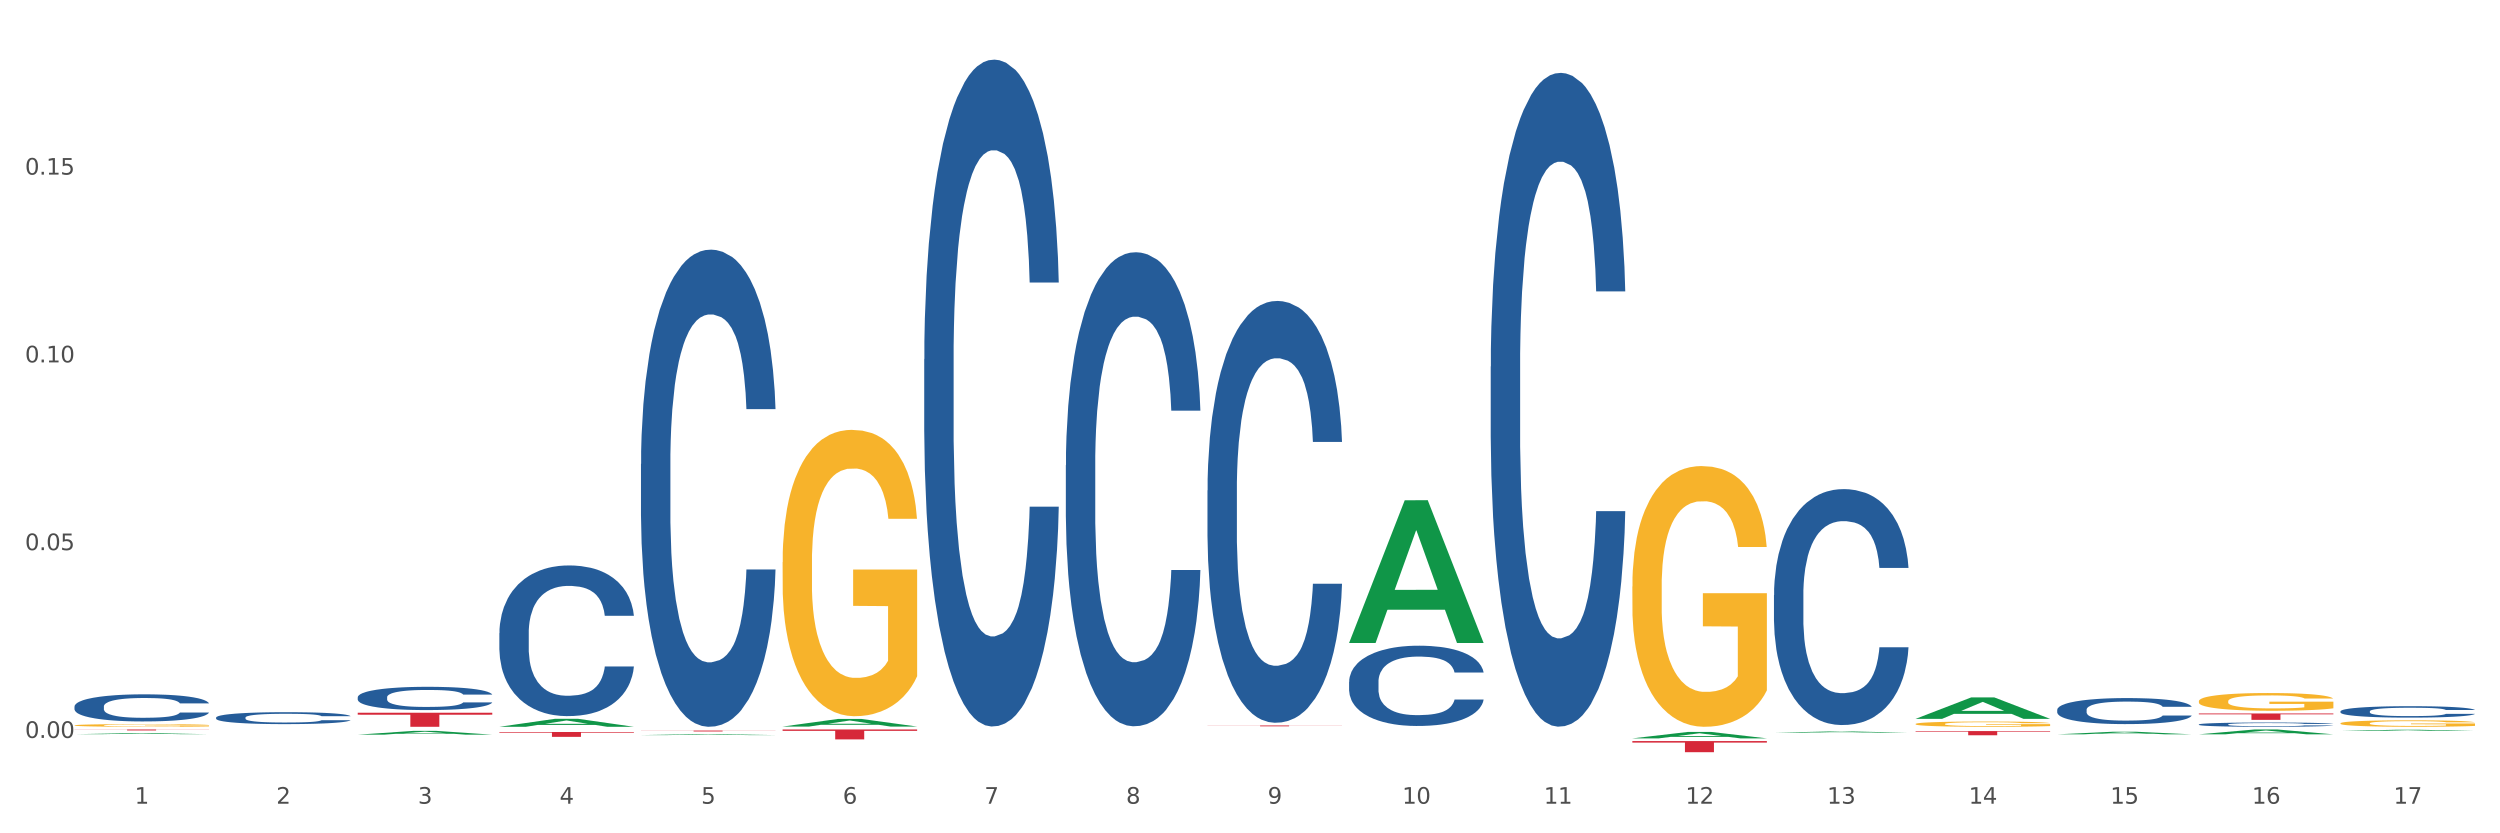 <?xml version="1.0" encoding="utf-8" standalone="no"?>
<!DOCTYPE svg PUBLIC "-//W3C//DTD SVG 1.1//EN"
  "http://www.w3.org/Graphics/SVG/1.1/DTD/svg11.dtd">
<svg xmlns:xlink="http://www.w3.org/1999/xlink" width="1080pt" height="360pt" viewBox="0 0 1080 360" xmlns="http://www.w3.org/2000/svg" version="1.1">
 <rect x="0" y="0" width="1080" height="360" fill="#333333" stroke="none"/>
 <defs>
  <style type="text/css">*{stroke-linejoin: round; stroke-linecap: butt}</style>
 </defs>
 <g id="figure_1">
  <g id="patch_1">
   <path d="M 0 360 
L 1080 360 
L 1080 0 
L 0 0 
z
" style="fill: #ffffff; stroke: #ffffff; stroke-linejoin: miter"/>
  </g>
  <g id="axes_1">
   <g id="matplotlib.axis_1">
    <g id="xtick_1">
     <g id="text_1">
      <!-- 1 -->
      <g style="fill: #4d4d4d" transform="translate(58.182 347.204) scale(0.096 -0.096)">
       <defs>
        <path id="DejaVuSans-31" d="M 794 531 
L 1825 531 
L 1825 4091 
L 703 3866 
L 703 4441 
L 1819 4666 
L 2450 4666 
L 2450 531 
L 3481 531 
L 3481 0 
L 794 0 
L 794 531 
z
" transform="scale(0.016)"/>
       </defs>
       <use xlink:href="#DejaVuSans-31"/>
      </g>
     </g>
    </g>
    <g id="xtick_2">
     <g id="text_2">
      <!-- 2 -->
      <g style="fill: #4d4d4d" transform="translate(119.364 347.204) scale(0.096 -0.096)">
       <defs>
        <path id="DejaVuSans-32" d="M 1228 531 
L 3431 531 
L 3431 0 
L 469 0 
L 469 531 
Q 828 903 1448 1529 
Q 2069 2156 2228 2338 
Q 2531 2678 2651 2914 
Q 2772 3150 2772 3378 
Q 2772 3750 2511 3984 
Q 2250 4219 1831 4219 
Q 1534 4219 1204 4116 
Q 875 4013 500 3803 
L 500 4441 
Q 881 4594 1212 4672 
Q 1544 4750 1819 4750 
Q 2544 4750 2975 4387 
Q 3406 4025 3406 3419 
Q 3406 3131 3298 2873 
Q 3191 2616 2906 2266 
Q 2828 2175 2409 1742 
Q 1991 1309 1228 531 
z
" transform="scale(0.016)"/>
       </defs>
       <use xlink:href="#DejaVuSans-32"/>
      </g>
     </g>
    </g>
    <g id="xtick_3">
     <g id="text_3">
      <!-- 3 -->
      <g style="fill: #4d4d4d" transform="translate(180.545 347.204) scale(0.096 -0.096)">
       <defs>
        <path id="DejaVuSans-33" d="M 2597 2516 
Q 3050 2419 3304 2112 
Q 3559 1806 3559 1356 
Q 3559 666 3084 287 
Q 2609 -91 1734 -91 
Q 1441 -91 1130 -33 
Q 819 25 488 141 
L 488 750 
Q 750 597 1062 519 
Q 1375 441 1716 441 
Q 2309 441 2620 675 
Q 2931 909 2931 1356 
Q 2931 1769 2642 2001 
Q 2353 2234 1838 2234 
L 1294 2234 
L 1294 2753 
L 1863 2753 
Q 2328 2753 2575 2939 
Q 2822 3125 2822 3475 
Q 2822 3834 2567 4026 
Q 2313 4219 1838 4219 
Q 1578 4219 1281 4162 
Q 984 4106 628 3988 
L 628 4550 
Q 988 4650 1302 4700 
Q 1616 4750 1894 4750 
Q 2613 4750 3031 4423 
Q 3450 4097 3450 3541 
Q 3450 3153 3228 2886 
Q 3006 2619 2597 2516 
z
" transform="scale(0.016)"/>
       </defs>
       <use xlink:href="#DejaVuSans-33"/>
      </g>
     </g>
    </g>
    <g id="xtick_4">
     <g id="text_4">
      <!-- 4 -->
      <g style="fill: #4d4d4d" transform="translate(241.726 347.204) scale(0.096 -0.096)">
       <defs>
        <path id="DejaVuSans-34" d="M 2419 4116 
L 825 1625 
L 2419 1625 
L 2419 4116 
z
M 2253 4666 
L 3047 4666 
L 3047 1625 
L 3713 1625 
L 3713 1100 
L 3047 1100 
L 3047 0 
L 2419 0 
L 2419 1100 
L 313 1100 
L 313 1709 
L 2253 4666 
z
" transform="scale(0.016)"/>
       </defs>
       <use xlink:href="#DejaVuSans-34"/>
      </g>
     </g>
    </g>
    <g id="xtick_5">
     <g id="text_5">
      <!-- 5 -->
      <g style="fill: #4d4d4d" transform="translate(302.908 347.204) scale(0.096 -0.096)">
       <defs>
        <path id="DejaVuSans-35" d="M 691 4666 
L 3169 4666 
L 3169 4134 
L 1269 4134 
L 1269 2991 
Q 1406 3038 1543 3061 
Q 1681 3084 1819 3084 
Q 2600 3084 3056 2656 
Q 3513 2228 3513 1497 
Q 3513 744 3044 326 
Q 2575 -91 1722 -91 
Q 1428 -91 1123 -41 
Q 819 9 494 109 
L 494 744 
Q 775 591 1075 516 
Q 1375 441 1709 441 
Q 2250 441 2565 725 
Q 2881 1009 2881 1497 
Q 2881 1984 2565 2268 
Q 2250 2553 1709 2553 
Q 1456 2553 1204 2497 
Q 953 2441 691 2322 
L 691 4666 
z
" transform="scale(0.016)"/>
       </defs>
       <use xlink:href="#DejaVuSans-35"/>
      </g>
     </g>
    </g>
    <g id="xtick_6">
     <g id="text_6">
      <!-- 6 -->
      <g style="fill: #4d4d4d" transform="translate(364.089 347.204) scale(0.096 -0.096)">
       <defs>
        <path id="DejaVuSans-36" d="M 2113 2584 
Q 1688 2584 1439 2293 
Q 1191 2003 1191 1497 
Q 1191 994 1439 701 
Q 1688 409 2113 409 
Q 2538 409 2786 701 
Q 3034 994 3034 1497 
Q 3034 2003 2786 2293 
Q 2538 2584 2113 2584 
z
M 3366 4563 
L 3366 3988 
Q 3128 4100 2886 4159 
Q 2644 4219 2406 4219 
Q 1781 4219 1451 3797 
Q 1122 3375 1075 2522 
Q 1259 2794 1537 2939 
Q 1816 3084 2150 3084 
Q 2853 3084 3261 2657 
Q 3669 2231 3669 1497 
Q 3669 778 3244 343 
Q 2819 -91 2113 -91 
Q 1303 -91 875 529 
Q 447 1150 447 2328 
Q 447 3434 972 4092 
Q 1497 4750 2381 4750 
Q 2619 4750 2861 4703 
Q 3103 4656 3366 4563 
z
" transform="scale(0.016)"/>
       </defs>
       <use xlink:href="#DejaVuSans-36"/>
      </g>
     </g>
    </g>
    <g id="xtick_7">
     <g id="text_7">
      <!-- 7 -->
      <g style="fill: #4d4d4d" transform="translate(425.271 347.204) scale(0.096 -0.096)">
       <defs>
        <path id="DejaVuSans-37" d="M 525 4666 
L 3525 4666 
L 3525 4397 
L 1831 0 
L 1172 0 
L 2766 4134 
L 525 4134 
L 525 4666 
z
" transform="scale(0.016)"/>
       </defs>
       <use xlink:href="#DejaVuSans-37"/>
      </g>
     </g>
    </g>
    <g id="xtick_8">
     <g id="text_8">
      <!-- 8 -->
      <g style="fill: #4d4d4d" transform="translate(486.452 347.204) scale(0.096 -0.096)">
       <defs>
        <path id="DejaVuSans-38" d="M 2034 2216 
Q 1584 2216 1326 1975 
Q 1069 1734 1069 1313 
Q 1069 891 1326 650 
Q 1584 409 2034 409 
Q 2484 409 2743 651 
Q 3003 894 3003 1313 
Q 3003 1734 2745 1975 
Q 2488 2216 2034 2216 
z
M 1403 2484 
Q 997 2584 770 2862 
Q 544 3141 544 3541 
Q 544 4100 942 4425 
Q 1341 4750 2034 4750 
Q 2731 4750 3128 4425 
Q 3525 4100 3525 3541 
Q 3525 3141 3298 2862 
Q 3072 2584 2669 2484 
Q 3125 2378 3379 2068 
Q 3634 1759 3634 1313 
Q 3634 634 3220 271 
Q 2806 -91 2034 -91 
Q 1263 -91 848 271 
Q 434 634 434 1313 
Q 434 1759 690 2068 
Q 947 2378 1403 2484 
z
M 1172 3481 
Q 1172 3119 1398 2916 
Q 1625 2713 2034 2713 
Q 2441 2713 2670 2916 
Q 2900 3119 2900 3481 
Q 2900 3844 2670 4047 
Q 2441 4250 2034 4250 
Q 1625 4250 1398 4047 
Q 1172 3844 1172 3481 
z
" transform="scale(0.016)"/>
       </defs>
       <use xlink:href="#DejaVuSans-38"/>
      </g>
     </g>
    </g>
    <g id="xtick_9">
     <g id="text_9">
      <!-- 9 -->
      <g style="fill: #4d4d4d" transform="translate(547.634 347.204) scale(0.096 -0.096)">
       <defs>
        <path id="DejaVuSans-39" d="M 703 97 
L 703 672 
Q 941 559 1184 500 
Q 1428 441 1663 441 
Q 2288 441 2617 861 
Q 2947 1281 2994 2138 
Q 2813 1869 2534 1725 
Q 2256 1581 1919 1581 
Q 1219 1581 811 2004 
Q 403 2428 403 3163 
Q 403 3881 828 4315 
Q 1253 4750 1959 4750 
Q 2769 4750 3195 4129 
Q 3622 3509 3622 2328 
Q 3622 1225 3098 567 
Q 2575 -91 1691 -91 
Q 1453 -91 1209 -44 
Q 966 3 703 97 
z
M 1959 2075 
Q 2384 2075 2632 2365 
Q 2881 2656 2881 3163 
Q 2881 3666 2632 3958 
Q 2384 4250 1959 4250 
Q 1534 4250 1286 3958 
Q 1038 3666 1038 3163 
Q 1038 2656 1286 2365 
Q 1534 2075 1959 2075 
z
" transform="scale(0.016)"/>
       </defs>
       <use xlink:href="#DejaVuSans-39"/>
      </g>
     </g>
    </g>
    <g id="xtick_10">
     <g id="text_10">
      <!-- 10 -->
      <g style="fill: #4d4d4d" transform="translate(605.761 347.204) scale(0.096 -0.096)">
       <defs>
        <path id="DejaVuSans-30" d="M 2034 4250 
Q 1547 4250 1301 3770 
Q 1056 3291 1056 2328 
Q 1056 1369 1301 889 
Q 1547 409 2034 409 
Q 2525 409 2770 889 
Q 3016 1369 3016 2328 
Q 3016 3291 2770 3770 
Q 2525 4250 2034 4250 
z
M 2034 4750 
Q 2819 4750 3233 4129 
Q 3647 3509 3647 2328 
Q 3647 1150 3233 529 
Q 2819 -91 2034 -91 
Q 1250 -91 836 529 
Q 422 1150 422 2328 
Q 422 3509 836 4129 
Q 1250 4750 2034 4750 
z
" transform="scale(0.016)"/>
       </defs>
       <use xlink:href="#DejaVuSans-31"/>
       <use xlink:href="#DejaVuSans-30" transform="translate(63.623 0)"/>
      </g>
     </g>
    </g>
    <g id="xtick_11">
     <g id="text_11">
      <!-- 11 -->
      <g style="fill: #4d4d4d" transform="translate(666.942 347.204) scale(0.096 -0.096)">
       <use xlink:href="#DejaVuSans-31"/>
       <use xlink:href="#DejaVuSans-31" transform="translate(63.623 0)"/>
      </g>
     </g>
    </g>
    <g id="xtick_12">
     <g id="text_12">
      <!-- 12 -->
      <g style="fill: #4d4d4d" transform="translate(728.124 347.204) scale(0.096 -0.096)">
       <use xlink:href="#DejaVuSans-31"/>
       <use xlink:href="#DejaVuSans-32" transform="translate(63.623 0)"/>
      </g>
     </g>
    </g>
    <g id="xtick_13">
     <g id="text_13">
      <!-- 13 -->
      <g style="fill: #4d4d4d" transform="translate(789.305 347.204) scale(0.096 -0.096)">
       <use xlink:href="#DejaVuSans-31"/>
       <use xlink:href="#DejaVuSans-33" transform="translate(63.623 0)"/>
      </g>
     </g>
    </g>
    <g id="xtick_14">
     <g id="text_14">
      <!-- 14 -->
      <g style="fill: #4d4d4d" transform="translate(850.487 347.204) scale(0.096 -0.096)">
       <use xlink:href="#DejaVuSans-31"/>
       <use xlink:href="#DejaVuSans-34" transform="translate(63.623 0)"/>
      </g>
     </g>
    </g>
    <g id="xtick_15">
     <g id="text_15">
      <!-- 15 -->
      <g style="fill: #4d4d4d" transform="translate(911.668 347.204) scale(0.096 -0.096)">
       <use xlink:href="#DejaVuSans-31"/>
       <use xlink:href="#DejaVuSans-35" transform="translate(63.623 0)"/>
      </g>
     </g>
    </g>
    <g id="xtick_16">
     <g id="text_16">
      <!-- 16 -->
      <g style="fill: #4d4d4d" transform="translate(972.849 347.204) scale(0.096 -0.096)">
       <use xlink:href="#DejaVuSans-31"/>
       <use xlink:href="#DejaVuSans-36" transform="translate(63.623 0)"/>
      </g>
     </g>
    </g>
    <g id="xtick_17">
     <g id="text_17">
      <!-- 17 -->
      <g style="fill: #4d4d4d" transform="translate(1034.031 347.204) scale(0.096 -0.096)">
       <use xlink:href="#DejaVuSans-31"/>
       <use xlink:href="#DejaVuSans-37" transform="translate(63.623 0)"/>
      </g>
     </g>
    </g>
    <g id="xtick_18"/>
    <g id="xtick_19"/>
    <g id="xtick_20"/>
    <g id="xtick_21"/>
    <g id="xtick_22"/>
    <g id="xtick_23"/>
    <g id="xtick_24"/>
    <g id="xtick_25"/>
    <g id="xtick_26"/>
    <g id="xtick_27"/>
    <g id="xtick_28"/>
    <g id="xtick_29"/>
    <g id="xtick_30"/>
    <g id="xtick_31"/>
    <g id="xtick_32"/>
    <g id="xtick_33"/>
   </g>
   <g id="matplotlib.axis_2">
    <g id="ytick_1">
     <g id="text_18">
      <!-- 0.00 -->
      <g style="fill: #4d4d4d" transform="translate(10.8 318.781) scale(0.096 -0.096)">
       <defs>
        <path id="DejaVuSans-2e" d="M 684 794 
L 1344 794 
L 1344 0 
L 684 0 
L 684 794 
z
" transform="scale(0.016)"/>
       </defs>
       <use xlink:href="#DejaVuSans-30"/>
       <use xlink:href="#DejaVuSans-2e" transform="translate(63.623 0)"/>
       <use xlink:href="#DejaVuSans-30" transform="translate(95.41 0)"/>
       <use xlink:href="#DejaVuSans-30" transform="translate(159.033 0)"/>
      </g>
     </g>
    </g>
    <g id="ytick_2">
     <g id="text_19">
      <!-- 0.05 -->
      <g style="fill: #4d4d4d" transform="translate(10.8 237.668) scale(0.096 -0.096)">
       <use xlink:href="#DejaVuSans-30"/>
       <use xlink:href="#DejaVuSans-2e" transform="translate(63.623 0)"/>
       <use xlink:href="#DejaVuSans-30" transform="translate(95.41 0)"/>
       <use xlink:href="#DejaVuSans-35" transform="translate(159.033 0)"/>
      </g>
     </g>
    </g>
    <g id="ytick_3">
     <g id="text_20">
      <!-- 0.10 -->
      <g style="fill: #4d4d4d" transform="translate(10.8 156.555) scale(0.096 -0.096)">
       <use xlink:href="#DejaVuSans-30"/>
       <use xlink:href="#DejaVuSans-2e" transform="translate(63.623 0)"/>
       <use xlink:href="#DejaVuSans-31" transform="translate(95.41 0)"/>
       <use xlink:href="#DejaVuSans-30" transform="translate(159.033 0)"/>
      </g>
     </g>
    </g>
    <g id="ytick_4">
     <g id="text_21">
      <!-- 0.15 -->
      <g style="fill: #4d4d4d" transform="translate(10.8 75.442) scale(0.096 -0.096)">
       <use xlink:href="#DejaVuSans-30"/>
       <use xlink:href="#DejaVuSans-2e" transform="translate(63.623 0)"/>
       <use xlink:href="#DejaVuSans-31" transform="translate(95.41 0)"/>
       <use xlink:href="#DejaVuSans-35" transform="translate(159.033 0)"/>
      </g>
     </g>
    </g>
    <g id="ytick_5"/>
    <g id="ytick_6"/>
    <g id="ytick_7"/>
    <g id="ytick_8"/>
   </g>
   <g id="PolyCollection_1">
    <path d="M 32.175 317.184 
L 32.235 317.183 
L 56.203 316.724 
L 66.15 316.724 
L 90.297 317.185 
L 78.793 317.185 
L 73.58 317.077 
L 48.833 317.077 
L 48.653 317.079 
L 43.62 317.185 
L 32.175 317.185 
L 32.175 317.184 
L 51.949 317.013 
L 70.464 317.013 
L 61.296 316.822 
L 61.176 316.821 
L 61.056 316.823 
L 51.889 317.013 
L 51.949 317.013 
L 32.175 317.184 
z
" clip-path="url(#pd0a69b6d15)" style="fill: #109648"/>
    <path d="M 154.538 317.375 
L 154.598 317.374 
L 178.566 315.74 
L 188.512 315.738 
L 212.66 317.378 
L 201.156 317.378 
L 195.943 316.996 
L 171.196 316.996 
L 171.016 317.002 
L 165.983 317.378 
L 154.538 317.378 
L 154.538 317.375 
L 174.311 316.768 
L 192.827 316.767 
L 183.659 316.088 
L 183.539 316.085 
L 183.419 316.089 
L 174.251 316.767 
L 174.311 316.768 
L 154.538 317.375 
z
" clip-path="url(#pd0a69b6d15)" style="fill: #109648"/>
    <path d="M 338.082 242.863 
L 338.151 242.75 
L 338.151 238.683 
L 338.288 235.181 
L 338.974 226.708 
L 340.003 219.703 
L 340.758 215.975 
L 341.513 212.924 
L 342.405 209.874 
L 343.503 206.71 
L 345.493 202.078 
L 346.728 199.706 
L 348.238 197.22 
L 350.983 193.605 
L 352.973 191.571 
L 355.032 189.877 
L 358.394 187.843 
L 360.59 186.939 
L 362.923 186.261 
L 365.737 185.81 
L 367.864 185.697 
L 372.53 186.036 
L 376.51 187.052 
L 378.431 187.843 
L 380.902 189.199 
L 382.206 190.103 
L 384.333 191.91 
L 386.529 194.283 
L 388.038 196.317 
L 390.303 200.158 
L 392.019 203.999 
L 393.597 208.744 
L 394.42 212.02 
L 395.038 215.071 
L 395.587 218.573 
L 396.136 224.109 
L 383.784 224.109 
L 383.304 220.155 
L 382.549 216.427 
L 381.451 212.811 
L 380.49 210.552 
L 378.843 207.727 
L 377.334 205.92 
L 375.755 204.564 
L 373.834 203.434 
L 372.324 202.869 
L 370.197 202.417 
L 366.011 202.53 
L 363.198 203.434 
L 361.276 204.564 
L 360.041 205.581 
L 358.943 206.71 
L 357.708 208.292 
L 356.267 210.665 
L 355.237 212.811 
L 354.208 215.523 
L 353.385 218.234 
L 352.63 221.398 
L 352.012 224.787 
L 351.532 228.289 
L 351.12 232.582 
L 350.777 239.7 
L 350.777 255.178 
L 350.914 258.68 
L 351.257 263.312 
L 351.669 266.815 
L 352.355 270.995 
L 352.973 273.819 
L 354.139 277.887 
L 355.443 281.276 
L 356.473 283.423 
L 357.502 285.23 
L 359.286 287.716 
L 361.276 289.749 
L 362.992 290.992 
L 365.325 292.122 
L 366.903 292.574 
L 368.276 292.8 
L 371.638 292.8 
L 374.04 292.461 
L 376.716 291.67 
L 378.775 290.653 
L 380.49 289.41 
L 382.412 287.377 
L 383.647 285.456 
L 383.647 261.844 
L 368.55 261.731 
L 368.55 246.027 
L 396.204 246.027 
L 396.204 292.122 
L 395.038 294.494 
L 393.734 296.641 
L 392.362 298.562 
L 390.303 300.934 
L 387.833 303.194 
L 385.637 304.775 
L 383.304 306.131 
L 380.559 307.374 
L 376.99 308.504 
L 374.795 308.956 
L 372.05 309.294 
L 368.824 309.407 
L 366.011 309.181 
L 363.266 308.617 
L 360.384 307.6 
L 357.571 306.131 
L 355.443 304.662 
L 353.316 302.855 
L 351.052 300.482 
L 349.267 298.223 
L 347.895 296.189 
L 346.385 293.591 
L 344.738 290.201 
L 343.503 287.151 
L 342.405 283.987 
L 341.239 279.92 
L 340.415 276.418 
L 339.592 272.012 
L 339.111 268.735 
L 338.562 263.651 
L 338.151 256.534 
L 338.082 242.863 
z
" clip-path="url(#pd0a69b6d15)" style="fill: #f7b32b"/>
    <path d="M 32.175 313.355 
L 32.244 313.354 
L 32.244 313.316 
L 32.381 313.283 
L 33.067 313.204 
L 34.096 313.138 
L 34.851 313.103 
L 35.606 313.075 
L 36.498 313.046 
L 37.596 313.017 
L 39.586 312.974 
L 40.821 312.951 
L 42.331 312.928 
L 45.076 312.894 
L 47.066 312.875 
L 49.124 312.859 
L 52.487 312.84 
L 54.683 312.832 
L 57.016 312.826 
L 59.829 312.821 
L 61.957 312.82 
L 66.623 312.824 
L 70.603 312.833 
L 72.524 312.84 
L 74.995 312.853 
L 76.299 312.862 
L 78.426 312.878 
L 80.622 312.901 
L 82.131 312.92 
L 84.396 312.956 
L 86.111 312.991 
L 87.69 313.036 
L 88.513 313.066 
L 89.131 313.095 
L 89.68 313.128 
L 90.229 313.179 
L 77.877 313.179 
L 77.397 313.142 
L 76.642 313.108 
L 75.544 313.074 
L 74.583 313.053 
L 72.936 313.026 
L 71.426 313.009 
L 69.848 312.997 
L 67.927 312.986 
L 66.417 312.981 
L 64.29 312.977 
L 60.104 312.978 
L 57.29 312.986 
L 55.369 312.997 
L 54.134 313.006 
L 53.036 313.017 
L 51.801 313.032 
L 50.36 313.054 
L 49.33 313.074 
L 48.301 313.099 
L 47.478 313.124 
L 46.723 313.154 
L 46.105 313.186 
L 45.625 313.218 
L 45.213 313.259 
L 44.87 313.325 
L 44.87 313.47 
L 45.007 313.502 
L 45.35 313.546 
L 45.762 313.578 
L 46.448 313.618 
L 47.066 313.644 
L 48.232 313.682 
L 49.536 313.714 
L 50.566 313.734 
L 51.595 313.751 
L 53.379 313.774 
L 55.369 313.793 
L 57.085 313.804 
L 59.418 313.815 
L 60.996 313.819 
L 62.368 313.821 
L 65.731 313.821 
L 68.133 313.818 
L 70.809 313.811 
L 72.868 313.801 
L 74.583 313.79 
L 76.504 313.771 
L 77.74 313.753 
L 77.74 313.532 
L 62.643 313.531 
L 62.643 313.384 
L 90.297 313.384 
L 90.297 313.815 
L 89.131 313.837 
L 87.827 313.857 
L 86.455 313.875 
L 84.396 313.897 
L 81.926 313.918 
L 79.73 313.933 
L 77.397 313.946 
L 74.652 313.958 
L 71.083 313.968 
L 68.887 313.972 
L 66.143 313.975 
L 62.917 313.977 
L 60.104 313.974 
L 57.359 313.969 
L 54.477 313.96 
L 51.663 313.946 
L 49.536 313.932 
L 47.409 313.915 
L 45.144 313.893 
L 43.36 313.872 
L 41.988 313.853 
L 40.478 313.829 
L 38.831 313.797 
L 37.596 313.769 
L 36.498 313.739 
L 35.332 313.701 
L 34.508 313.668 
L 33.685 313.627 
L 33.204 313.596 
L 32.655 313.549 
L 32.244 313.482 
L 32.175 313.355 
z
" clip-path="url(#pd0a69b6d15)" style="fill: #f7b32b"/>
    <path d="M 1011.078 312.47 
L 1011.146 312.467 
L 1011.146 312.375 
L 1011.284 312.296 
L 1011.97 312.104 
L 1012.999 311.945 
L 1013.754 311.861 
L 1014.509 311.792 
L 1015.401 311.723 
L 1016.499 311.651 
L 1018.489 311.546 
L 1019.724 311.492 
L 1021.234 311.436 
L 1023.978 311.354 
L 1025.969 311.308 
L 1028.027 311.27 
L 1031.39 311.224 
L 1033.585 311.203 
L 1035.919 311.188 
L 1038.732 311.178 
L 1040.859 311.175 
L 1045.526 311.183 
L 1049.506 311.206 
L 1051.427 311.224 
L 1053.897 311.254 
L 1055.201 311.275 
L 1057.328 311.316 
L 1059.524 311.369 
L 1061.034 311.416 
L 1063.299 311.503 
L 1065.014 311.59 
L 1066.592 311.697 
L 1067.416 311.771 
L 1068.033 311.84 
L 1068.582 311.92 
L 1069.131 312.045 
L 1056.78 312.045 
L 1056.299 311.955 
L 1055.544 311.871 
L 1054.446 311.789 
L 1053.486 311.738 
L 1051.839 311.674 
L 1050.329 311.633 
L 1048.751 311.602 
L 1046.829 311.577 
L 1045.32 311.564 
L 1043.192 311.554 
L 1039.007 311.556 
L 1036.193 311.577 
L 1034.272 311.602 
L 1033.037 311.625 
L 1031.939 311.651 
L 1030.703 311.687 
L 1029.262 311.74 
L 1028.233 311.789 
L 1027.204 311.85 
L 1026.38 311.912 
L 1025.625 311.984 
L 1025.008 312.06 
L 1024.527 312.14 
L 1024.116 312.237 
L 1023.773 312.398 
L 1023.773 312.748 
L 1023.91 312.828 
L 1024.253 312.933 
L 1024.665 313.012 
L 1025.351 313.107 
L 1025.969 313.171 
L 1027.135 313.263 
L 1028.439 313.339 
L 1029.468 313.388 
L 1030.498 313.429 
L 1032.282 313.485 
L 1034.272 313.531 
L 1035.987 313.56 
L 1038.32 313.585 
L 1039.899 313.595 
L 1041.271 313.6 
L 1044.634 313.6 
L 1047.035 313.593 
L 1049.712 313.575 
L 1051.77 313.552 
L 1053.486 313.524 
L 1055.407 313.478 
L 1056.642 313.434 
L 1056.642 312.899 
L 1041.546 312.897 
L 1041.546 312.541 
L 1069.2 312.541 
L 1069.2 313.585 
L 1068.033 313.639 
L 1066.73 313.687 
L 1065.357 313.731 
L 1063.299 313.785 
L 1060.828 313.836 
L 1058.632 313.872 
L 1056.299 313.902 
L 1053.554 313.93 
L 1049.986 313.956 
L 1047.79 313.966 
L 1045.045 313.974 
L 1041.82 313.977 
L 1039.007 313.971 
L 1036.262 313.959 
L 1033.38 313.936 
L 1030.566 313.902 
L 1028.439 313.869 
L 1026.312 313.828 
L 1024.047 313.774 
L 1022.263 313.723 
L 1020.891 313.677 
L 1019.381 313.618 
L 1017.734 313.542 
L 1016.499 313.473 
L 1015.401 313.401 
L 1014.234 313.309 
L 1013.411 313.229 
L 1012.587 313.13 
L 1012.107 313.056 
L 1011.558 312.94 
L 1011.146 312.779 
L 1011.078 312.47 
z
" clip-path="url(#pd0a69b6d15)" style="fill: #f7b32b"/>
    <path d="M 949.896 302.934 
L 949.965 302.927 
L 949.965 302.675 
L 950.102 302.458 
L 950.788 301.932 
L 951.818 301.498 
L 952.572 301.267 
L 953.327 301.078 
L 954.219 300.889 
L 955.317 300.692 
L 957.307 300.405 
L 958.543 300.258 
L 960.052 300.104 
L 962.797 299.88 
L 964.787 299.754 
L 966.846 299.649 
L 970.208 299.523 
L 972.404 299.467 
L 974.737 299.425 
L 977.551 299.397 
L 979.678 299.39 
L 984.344 299.411 
L 988.324 299.474 
L 990.246 299.523 
L 992.716 299.607 
L 994.02 299.663 
L 996.147 299.775 
L 998.343 299.922 
L 999.853 300.048 
L 1002.117 300.286 
L 1003.833 300.524 
L 1005.411 300.819 
L 1006.234 301.022 
L 1006.852 301.211 
L 1007.401 301.428 
L 1007.95 301.771 
L 995.598 301.771 
L 995.118 301.526 
L 994.363 301.295 
L 993.265 301.071 
L 992.304 300.931 
L 990.657 300.756 
L 989.148 300.643 
L 987.569 300.559 
L 985.648 300.489 
L 984.138 300.454 
L 982.011 300.426 
L 977.825 300.433 
L 975.012 300.489 
L 973.09 300.559 
L 971.855 300.622 
L 970.757 300.692 
L 969.522 300.791 
L 968.081 300.938 
L 967.052 301.071 
L 966.022 301.239 
L 965.199 301.407 
L 964.444 301.603 
L 963.826 301.813 
L 963.346 302.03 
L 962.934 302.297 
L 962.591 302.738 
L 962.591 303.698 
L 962.728 303.915 
L 963.072 304.202 
L 963.483 304.419 
L 964.169 304.678 
L 964.787 304.853 
L 965.954 305.106 
L 967.257 305.316 
L 968.287 305.449 
L 969.316 305.561 
L 971.1 305.715 
L 973.09 305.841 
L 974.806 305.918 
L 977.139 305.988 
L 978.717 306.016 
L 980.09 306.03 
L 983.452 306.03 
L 985.854 306.009 
L 988.53 305.96 
L 990.589 305.897 
L 992.304 305.82 
L 994.226 305.694 
L 995.461 305.575 
L 995.461 304.111 
L 980.364 304.104 
L 980.364 303.13 
L 1008.019 303.13 
L 1008.019 305.988 
L 1006.852 306.135 
L 1005.548 306.269 
L 1004.176 306.388 
L 1002.117 306.535 
L 999.647 306.675 
L 997.451 306.773 
L 995.118 306.857 
L 992.373 306.934 
L 988.805 307.004 
L 986.609 307.032 
L 983.864 307.053 
L 980.639 307.06 
L 977.825 307.046 
L 975.08 307.011 
L 972.198 306.948 
L 969.385 306.857 
L 967.257 306.766 
L 965.13 306.654 
L 962.866 306.507 
L 961.082 306.367 
L 959.709 306.24 
L 958.199 306.079 
L 956.553 305.869 
L 955.317 305.68 
L 954.219 305.484 
L 953.053 305.232 
L 952.229 305.015 
L 951.406 304.741 
L 950.926 304.538 
L 950.377 304.223 
L 949.965 303.782 
L 949.896 302.934 
z
" clip-path="url(#pd0a69b6d15)" style="fill: #f7b32b"/>
    <path d="M 1011.078 315.801 
L 1011.138 315.801 
L 1035.106 315.245 
L 1045.052 315.245 
L 1069.2 315.802 
L 1057.695 315.802 
L 1052.482 315.672 
L 1027.735 315.672 
L 1027.556 315.675 
L 1022.522 315.802 
L 1011.078 315.802 
L 1011.078 315.801 
L 1030.851 315.595 
L 1049.366 315.594 
L 1040.199 315.364 
L 1040.079 315.363 
L 1039.959 315.364 
L 1030.791 315.594 
L 1030.851 315.595 
L 1011.078 315.801 
z
" clip-path="url(#pd0a69b6d15)" style="fill: #109648"/>
    <path d="M 949.896 317.23 
L 949.956 317.228 
L 973.924 315.136 
L 983.871 315.134 
L 1008.019 317.234 
L 996.514 317.234 
L 991.301 316.745 
L 966.554 316.745 
L 966.374 316.753 
L 961.341 317.234 
L 949.896 317.234 
L 949.896 317.23 
L 969.67 316.453 
L 988.185 316.451 
L 979.017 315.582 
L 978.897 315.578 
L 978.778 315.584 
L 969.61 316.451 
L 969.67 316.453 
L 949.896 317.23 
z
" clip-path="url(#pd0a69b6d15)" style="fill: #109648"/>
    <path d="M 705.171 318.973 
L 705.23 318.97 
L 729.198 316.192 
L 739.145 316.189 
L 763.293 318.978 
L 751.788 318.978 
L 746.575 318.329 
L 721.828 318.329 
L 721.649 318.339 
L 716.615 318.978 
L 705.171 318.978 
L 705.171 318.973 
L 724.944 317.941 
L 743.459 317.938 
L 734.292 316.783 
L 734.172 316.778 
L 734.052 316.786 
L 724.884 317.938 
L 724.944 317.941 
L 705.171 318.973 
z
" clip-path="url(#pd0a69b6d15)" style="fill: #109648"/>
    <path d="M 766.352 316.547 
L 766.412 316.546 
L 790.38 315.985 
L 800.327 315.984 
L 824.474 316.548 
L 812.97 316.548 
L 807.757 316.417 
L 783.01 316.417 
L 782.83 316.419 
L 777.797 316.548 
L 766.352 316.548 
L 766.352 316.547 
L 786.126 316.338 
L 804.641 316.338 
L 795.473 316.104 
L 795.353 316.103 
L 795.233 316.105 
L 786.066 316.338 
L 786.126 316.338 
L 766.352 316.547 
z
" clip-path="url(#pd0a69b6d15)" style="fill: #109648"/>
    <path d="M 827.533 310.529 
L 827.593 310.521 
L 851.561 301.279 
L 861.508 301.27 
L 885.656 310.547 
L 874.151 310.547 
L 868.938 308.387 
L 844.191 308.387 
L 844.011 308.421 
L 838.978 310.547 
L 827.533 310.547 
L 827.533 310.529 
L 847.307 307.097 
L 865.822 307.089 
L 856.654 303.247 
L 856.535 303.23 
L 856.415 303.256 
L 847.247 307.089 
L 847.307 307.097 
L 827.533 310.529 
z
" clip-path="url(#pd0a69b6d15)" style="fill: #109648"/>
    <path d="M 888.715 317.233 
L 888.775 317.232 
L 912.743 316.109 
L 922.689 316.108 
L 946.837 317.235 
L 935.333 317.235 
L 930.12 316.973 
L 905.373 316.973 
L 905.193 316.977 
L 900.16 317.235 
L 888.715 317.235 
L 888.715 317.233 
L 908.488 316.816 
L 927.004 316.815 
L 917.836 316.349 
L 917.716 316.346 
L 917.596 316.35 
L 908.428 316.815 
L 908.488 316.816 
L 888.715 317.233 
z
" clip-path="url(#pd0a69b6d15)" style="fill: #109648"/>
    <path d="M 215.719 313.97 
L 215.779 313.967 
L 239.747 310.525 
L 249.694 310.521 
L 273.842 313.977 
L 262.337 313.977 
L 257.124 313.172 
L 232.377 313.172 
L 232.197 313.185 
L 227.164 313.977 
L 215.719 313.977 
L 215.719 313.97 
L 235.493 312.692 
L 254.008 312.689 
L 244.84 311.258 
L 244.72 311.251 
L 244.601 311.261 
L 235.433 312.689 
L 235.493 312.692 
L 215.719 313.97 
z
" clip-path="url(#pd0a69b6d15)" style="fill: #109648"/>
    <path d="M 276.901 317.568 
L 276.961 317.568 
L 300.929 317.154 
L 310.875 317.153 
L 335.023 317.569 
L 323.518 317.569 
L 318.305 317.472 
L 293.558 317.472 
L 293.379 317.474 
L 288.345 317.569 
L 276.901 317.569 
L 276.901 317.568 
L 296.674 317.414 
L 315.19 317.414 
L 306.022 317.242 
L 305.902 317.241 
L 305.782 317.242 
L 296.614 317.414 
L 296.674 317.414 
L 276.901 317.568 
z
" clip-path="url(#pd0a69b6d15)" style="fill: #109648"/>
    <path d="M 338.082 313.872 
L 338.142 313.869 
L 362.11 310.568 
L 372.057 310.565 
L 396.204 313.878 
L 384.7 313.878 
L 379.487 313.107 
L 354.74 313.107 
L 354.56 313.119 
L 349.527 313.878 
L 338.082 313.878 
L 338.082 313.872 
L 357.856 312.646 
L 376.371 312.643 
L 367.203 311.271 
L 367.083 311.265 
L 366.963 311.274 
L 357.796 312.643 
L 357.856 312.646 
L 338.082 313.872 
z
" clip-path="url(#pd0a69b6d15)" style="fill: #109648"/>
    <path d="M 582.808 277.666 
L 582.868 277.608 
L 606.836 216.128 
L 616.782 216.07 
L 640.93 277.782 
L 629.425 277.782 
L 624.212 263.412 
L 599.465 263.412 
L 599.286 263.644 
L 594.252 277.782 
L 582.808 277.782 
L 582.808 277.666 
L 602.581 254.836 
L 621.097 254.778 
L 611.929 229.224 
L 611.809 229.108 
L 611.689 229.282 
L 602.521 254.778 
L 602.581 254.836 
L 582.808 277.666 
z
" clip-path="url(#pd0a69b6d15)" style="fill: #109648"/>
    <path d="M 827.533 312.754 
L 827.602 312.752 
L 827.602 312.678 
L 827.739 312.613 
L 828.425 312.458 
L 829.455 312.329 
L 830.21 312.26 
L 830.964 312.204 
L 831.857 312.148 
L 832.954 312.09 
L 834.945 312.005 
L 836.18 311.962 
L 837.689 311.916 
L 840.434 311.85 
L 842.424 311.812 
L 844.483 311.781 
L 847.845 311.744 
L 850.041 311.727 
L 852.374 311.715 
L 855.188 311.706 
L 857.315 311.704 
L 861.981 311.711 
L 865.961 311.729 
L 867.883 311.744 
L 870.353 311.769 
L 871.657 311.785 
L 873.784 311.818 
L 875.98 311.862 
L 877.49 311.899 
L 879.754 311.97 
L 881.47 312.041 
L 883.048 312.128 
L 883.872 312.188 
L 884.489 312.244 
L 885.038 312.308 
L 885.587 312.41 
L 873.235 312.41 
L 872.755 312.337 
L 872 312.269 
L 870.902 312.202 
L 869.941 312.161 
L 868.295 312.109 
L 866.785 312.076 
L 865.207 312.051 
L 863.285 312.03 
L 861.775 312.02 
L 859.648 312.011 
L 855.462 312.014 
L 852.649 312.03 
L 850.727 312.051 
L 849.492 312.07 
L 848.394 312.09 
L 847.159 312.119 
L 845.718 312.163 
L 844.689 312.202 
L 843.659 312.252 
L 842.836 312.302 
L 842.081 312.36 
L 841.464 312.422 
L 840.983 312.487 
L 840.571 312.565 
L 840.228 312.696 
L 840.228 312.981 
L 840.366 313.045 
L 840.709 313.13 
L 841.12 313.194 
L 841.807 313.271 
L 842.424 313.323 
L 843.591 313.398 
L 844.895 313.46 
L 845.924 313.499 
L 846.953 313.532 
L 848.737 313.578 
L 850.727 313.615 
L 852.443 313.638 
L 854.776 313.659 
L 856.354 313.667 
L 857.727 313.672 
L 861.089 313.672 
L 863.491 313.665 
L 866.167 313.651 
L 868.226 313.632 
L 869.941 313.609 
L 871.863 313.572 
L 873.098 313.537 
L 873.098 313.103 
L 858.001 313.101 
L 858.001 312.812 
L 885.656 312.812 
L 885.656 313.659 
L 884.489 313.703 
L 883.185 313.742 
L 881.813 313.777 
L 879.754 313.821 
L 877.284 313.862 
L 875.088 313.891 
L 872.755 313.916 
L 870.01 313.939 
L 866.442 313.96 
L 864.246 313.968 
L 861.501 313.974 
L 858.276 313.977 
L 855.462 313.972 
L 852.717 313.962 
L 849.835 313.943 
L 847.022 313.916 
L 844.895 313.889 
L 842.767 313.856 
L 840.503 313.813 
L 838.719 313.771 
L 837.346 313.734 
L 835.837 313.686 
L 834.19 313.624 
L 832.954 313.568 
L 831.857 313.51 
L 830.69 313.435 
L 829.867 313.371 
L 829.043 313.29 
L 828.563 313.23 
L 828.014 313.136 
L 827.602 313.005 
L 827.533 312.754 
z
" clip-path="url(#pd0a69b6d15)" style="fill: #f7b32b"/>
    <path d="M 705.171 253.386 
L 705.239 253.284 
L 705.239 249.58 
L 705.376 246.391 
L 706.063 238.676 
L 707.092 232.298 
L 707.847 228.903 
L 708.602 226.126 
L 709.494 223.349 
L 710.592 220.468 
L 712.582 216.251 
L 713.817 214.09 
L 715.327 211.827 
L 718.071 208.535 
L 720.061 206.684 
L 722.12 205.141 
L 725.483 203.289 
L 727.678 202.466 
L 730.012 201.849 
L 732.825 201.437 
L 734.952 201.334 
L 739.619 201.643 
L 743.599 202.569 
L 745.52 203.289 
L 747.99 204.523 
L 749.294 205.346 
L 751.421 206.992 
L 753.617 209.153 
L 755.127 211.004 
L 757.391 214.502 
L 759.107 217.999 
L 760.685 222.32 
L 761.509 225.303 
L 762.126 228.081 
L 762.675 231.269 
L 763.224 236.31 
L 750.872 236.31 
L 750.392 232.71 
L 749.637 229.315 
L 748.539 226.023 
L 747.579 223.966 
L 745.932 221.394 
L 744.422 219.748 
L 742.844 218.514 
L 740.922 217.485 
L 739.413 216.971 
L 737.285 216.559 
L 733.099 216.662 
L 730.286 217.485 
L 728.365 218.514 
L 727.129 219.439 
L 726.031 220.468 
L 724.796 221.908 
L 723.355 224.069 
L 722.326 226.023 
L 721.297 228.492 
L 720.473 230.961 
L 719.718 233.841 
L 719.101 236.927 
L 718.62 240.116 
L 718.209 244.025 
L 717.866 250.506 
L 717.866 264.599 
L 718.003 267.788 
L 718.346 272.006 
L 718.758 275.195 
L 719.444 279.001 
L 720.061 281.573 
L 721.228 285.276 
L 722.532 288.362 
L 723.561 290.317 
L 724.59 291.962 
L 726.375 294.226 
L 728.365 296.077 
L 730.08 297.209 
L 732.413 298.238 
L 733.992 298.649 
L 735.364 298.855 
L 738.726 298.855 
L 741.128 298.546 
L 743.804 297.826 
L 745.863 296.9 
L 747.579 295.769 
L 749.5 293.917 
L 750.735 292.168 
L 750.735 270.668 
L 735.638 270.566 
L 735.638 256.267 
L 763.293 256.267 
L 763.293 298.238 
L 762.126 300.398 
L 760.823 302.352 
L 759.45 304.101 
L 757.391 306.261 
L 754.921 308.319 
L 752.725 309.759 
L 750.392 310.993 
L 747.647 312.125 
L 744.079 313.154 
L 741.883 313.565 
L 739.138 313.874 
L 735.913 313.977 
L 733.099 313.771 
L 730.355 313.256 
L 727.473 312.331 
L 724.659 310.993 
L 722.532 309.656 
L 720.405 308.01 
L 718.14 305.85 
L 716.356 303.792 
L 714.983 301.941 
L 713.474 299.575 
L 711.827 296.489 
L 710.592 293.711 
L 709.494 290.831 
L 708.327 287.128 
L 707.504 283.939 
L 706.68 279.927 
L 706.2 276.944 
L 705.651 272.314 
L 705.239 265.834 
L 705.171 253.386 
z
" clip-path="url(#pd0a69b6d15)" style="fill: #f7b32b"/>
    <path d="M 93.356 309.98 
L 93.425 309.975 
L 93.425 309.843 
L 93.631 309.664 
L 94.387 309.334 
L 95.349 309.085 
L 96.998 308.793 
L 97.891 308.67 
L 99.059 308.534 
L 101.463 308.312 
L 104.211 308.124 
L 106.135 308.02 
L 107.578 307.955 
L 110.807 307.837 
L 112.662 307.785 
L 114.585 307.743 
L 116.234 307.714 
L 118.982 307.681 
L 121.181 307.667 
L 123.723 307.663 
L 125.853 307.667 
L 128.67 307.686 
L 132.792 307.743 
L 134.372 307.776 
L 136.502 307.832 
L 138.7 307.907 
L 140.486 307.983 
L 142.547 308.091 
L 144.677 308.232 
L 146.738 308.411 
L 148.181 308.576 
L 149.349 308.75 
L 150.38 308.962 
L 151.135 309.193 
L 151.479 309.386 
L 138.906 309.386 
L 138.563 309.212 
L 137.876 309.024 
L 137.189 308.896 
L 136.433 308.793 
L 135.265 308.675 
L 134.234 308.6 
L 132.517 308.51 
L 130.937 308.454 
L 129.631 308.421 
L 128.051 308.393 
L 124.685 308.364 
L 122.28 308.364 
L 120.769 308.374 
L 118.914 308.397 
L 117.334 308.43 
L 115.479 308.487 
L 114.036 308.548 
L 112.593 308.628 
L 111.769 308.684 
L 110.532 308.788 
L 109.708 308.873 
L 108.608 309.019 
L 107.99 309.122 
L 106.891 309.391 
L 106.41 309.589 
L 106.204 309.725 
L 106.066 309.876 
L 106.066 310.611 
L 106.479 310.94 
L 106.822 311.081 
L 107.372 311.242 
L 108.402 311.449 
L 109.914 311.651 
L 111.494 311.797 
L 112.799 311.887 
L 114.036 311.953 
L 115.273 312.004 
L 116.784 312.052 
L 118.021 312.08 
L 119.876 312.108 
L 122.074 312.122 
L 123.792 312.122 
L 127.295 312.099 
L 128.876 312.075 
L 130.387 312.042 
L 132.036 311.99 
L 133.341 311.934 
L 134.097 311.891 
L 135.334 311.802 
L 136.296 311.708 
L 137.12 311.599 
L 137.67 311.505 
L 138.288 311.364 
L 138.769 311.204 
L 138.906 311.119 
L 151.479 311.119 
L 151.204 311.289 
L 150.723 311.453 
L 149.761 311.675 
L 149.005 311.802 
L 147.838 311.957 
L 146.601 312.089 
L 144.883 312.235 
L 143.303 312.344 
L 141.654 312.438 
L 139.868 312.522 
L 136.639 312.64 
L 135.471 312.673 
L 132.998 312.73 
L 131.074 312.763 
L 128.257 312.796 
L 125.372 312.814 
L 122.349 312.819 
L 119.669 312.81 
L 116.715 312.781 
L 114.86 312.753 
L 112.799 312.711 
L 110.395 312.645 
L 108.127 312.565 
L 105.998 312.471 
L 104.005 312.362 
L 102.15 312.24 
L 99.746 312.037 
L 97.959 311.84 
L 96.654 311.656 
L 95.761 311.501 
L 94.868 311.303 
L 94.387 311.166 
L 93.631 310.837 
L 93.356 310.53 
L 93.356 309.98 
z
" clip-path="url(#pd0a69b6d15)" style="fill: #255c99"/>
    <path d="M 32.175 305.214 
L 32.244 305.203 
L 32.244 304.903 
L 32.45 304.497 
L 33.206 303.748 
L 34.167 303.181 
L 35.816 302.518 
L 36.709 302.24 
L 37.877 301.93 
L 40.282 301.427 
L 43.03 301 
L 44.954 300.764 
L 46.396 300.615 
L 49.625 300.347 
L 51.48 300.229 
L 53.404 300.133 
L 55.053 300.069 
L 57.801 299.994 
L 60 299.962 
L 62.542 299.951 
L 64.671 299.962 
L 67.488 300.005 
L 71.61 300.133 
L 73.19 300.208 
L 75.32 300.336 
L 77.519 300.508 
L 79.305 300.679 
L 81.366 300.925 
L 83.496 301.246 
L 85.557 301.652 
L 87 302.026 
L 88.168 302.422 
L 89.198 302.903 
L 89.954 303.427 
L 90.297 303.866 
L 77.725 303.866 
L 77.381 303.47 
L 76.694 303.042 
L 76.007 302.754 
L 75.251 302.518 
L 74.084 302.251 
L 73.053 302.08 
L 71.335 301.877 
L 69.755 301.748 
L 68.45 301.673 
L 66.87 301.609 
L 63.503 301.545 
L 61.099 301.545 
L 59.587 301.566 
L 57.732 301.62 
L 56.152 301.695 
L 54.297 301.823 
L 52.854 301.962 
L 51.412 302.144 
L 50.587 302.272 
L 49.351 302.508 
L 48.526 302.7 
L 47.427 303.032 
L 46.809 303.267 
L 45.709 303.877 
L 45.228 304.326 
L 45.022 304.636 
L 44.885 304.978 
L 44.885 306.647 
L 45.297 307.395 
L 45.641 307.716 
L 46.19 308.08 
L 47.221 308.551 
L 48.732 309.01 
L 50.312 309.342 
L 51.618 309.545 
L 52.854 309.695 
L 54.091 309.813 
L 55.603 309.92 
L 56.839 309.984 
L 58.694 310.048 
L 60.893 310.08 
L 62.61 310.08 
L 66.114 310.027 
L 67.694 309.973 
L 69.206 309.898 
L 70.855 309.781 
L 72.16 309.652 
L 72.916 309.556 
L 74.152 309.353 
L 75.114 309.139 
L 75.939 308.893 
L 76.488 308.679 
L 77.106 308.358 
L 77.587 307.994 
L 77.725 307.802 
L 90.297 307.802 
L 90.023 308.187 
L 89.542 308.561 
L 88.58 309.064 
L 87.824 309.353 
L 86.656 309.706 
L 85.419 310.005 
L 83.702 310.337 
L 82.122 310.583 
L 80.473 310.797 
L 78.687 310.989 
L 75.458 311.256 
L 74.29 311.331 
L 71.816 311.46 
L 69.893 311.535 
L 67.076 311.609 
L 64.19 311.652 
L 61.167 311.663 
L 58.488 311.642 
L 55.534 311.577 
L 53.679 311.513 
L 51.618 311.417 
L 49.213 311.267 
L 46.946 311.085 
L 44.816 310.871 
L 42.824 310.625 
L 40.969 310.347 
L 38.564 309.887 
L 36.778 309.438 
L 35.473 309.021 
L 34.58 308.668 
L 33.686 308.219 
L 33.206 307.909 
L 32.45 307.16 
L 32.175 306.465 
L 32.175 305.214 
z
" clip-path="url(#pd0a69b6d15)" style="fill: #255c99"/>
    <path d="M 215.719 273.517 
L 215.788 273.458 
L 215.788 271.793 
L 215.994 269.534 
L 216.75 265.373 
L 217.712 262.222 
L 219.36 258.536 
L 220.254 256.991 
L 221.422 255.267 
L 223.826 252.473 
L 226.574 250.095 
L 228.498 248.787 
L 229.941 247.955 
L 233.17 246.468 
L 235.025 245.814 
L 236.948 245.279 
L 238.597 244.923 
L 241.345 244.507 
L 243.544 244.328 
L 246.086 244.269 
L 248.216 244.328 
L 251.032 244.566 
L 255.155 245.279 
L 256.735 245.696 
L 258.864 246.409 
L 261.063 247.36 
L 262.849 248.311 
L 264.91 249.679 
L 267.04 251.462 
L 269.101 253.721 
L 270.544 255.802 
L 271.712 258.001 
L 272.742 260.676 
L 273.498 263.589 
L 273.842 266.027 
L 261.269 266.027 
L 260.926 263.827 
L 260.238 261.449 
L 259.551 259.844 
L 258.796 258.536 
L 257.628 257.05 
L 256.597 256.099 
L 254.88 254.969 
L 253.3 254.256 
L 251.994 253.84 
L 250.414 253.483 
L 247.048 253.126 
L 244.643 253.126 
L 243.132 253.245 
L 241.277 253.543 
L 239.696 253.959 
L 237.841 254.672 
L 236.399 255.445 
L 234.956 256.456 
L 234.132 257.169 
L 232.895 258.477 
L 232.07 259.547 
L 230.971 261.39 
L 230.353 262.698 
L 229.254 266.086 
L 228.773 268.583 
L 228.567 270.307 
L 228.429 272.209 
L 228.429 281.483 
L 228.841 285.644 
L 229.185 287.428 
L 229.735 289.449 
L 230.765 292.065 
L 232.277 294.621 
L 233.857 296.464 
L 235.162 297.593 
L 236.399 298.426 
L 237.635 299.079 
L 239.147 299.674 
L 240.383 300.031 
L 242.238 300.387 
L 244.437 300.566 
L 246.154 300.566 
L 249.658 300.268 
L 251.238 299.971 
L 252.75 299.555 
L 254.399 298.901 
L 255.704 298.188 
L 256.46 297.653 
L 257.696 296.523 
L 258.658 295.334 
L 259.483 293.967 
L 260.032 292.778 
L 260.651 290.995 
L 261.132 288.973 
L 261.269 287.903 
L 273.842 287.903 
L 273.567 290.043 
L 273.086 292.124 
L 272.124 294.918 
L 271.368 296.523 
L 270.2 298.485 
L 268.964 300.149 
L 267.246 301.992 
L 265.666 303.36 
L 264.017 304.549 
L 262.231 305.619 
L 259.002 307.105 
L 257.834 307.521 
L 255.361 308.234 
L 253.437 308.65 
L 250.62 309.067 
L 247.735 309.304 
L 244.712 309.364 
L 242.032 309.245 
L 239.078 308.888 
L 237.223 308.532 
L 235.162 307.997 
L 232.757 307.164 
L 230.49 306.154 
L 228.361 304.965 
L 226.368 303.597 
L 224.513 302.052 
L 222.109 299.496 
L 220.322 296.999 
L 219.017 294.68 
L 218.124 292.719 
L 217.231 290.222 
L 216.75 288.498 
L 215.994 284.336 
L 215.719 280.472 
L 215.719 273.517 
z
" clip-path="url(#pd0a69b6d15)" style="fill: #255c99"/>
    <path d="M 154.538 301.215 
L 154.607 301.206 
L 154.607 300.949 
L 154.813 300.6 
L 155.568 299.957 
L 156.53 299.471 
L 158.179 298.902 
L 159.072 298.663 
L 160.24 298.397 
L 162.645 297.966 
L 165.393 297.598 
L 167.317 297.397 
L 168.759 297.268 
L 171.988 297.039 
L 173.843 296.938 
L 175.767 296.855 
L 177.416 296.8 
L 180.164 296.736 
L 182.362 296.708 
L 184.904 296.699 
L 187.034 296.708 
L 189.851 296.745 
L 193.973 296.855 
L 195.553 296.919 
L 197.683 297.029 
L 199.882 297.176 
L 201.668 297.323 
L 203.729 297.534 
L 205.859 297.81 
L 207.92 298.158 
L 209.362 298.48 
L 210.53 298.819 
L 211.561 299.232 
L 212.317 299.682 
L 212.66 300.058 
L 200.088 300.058 
L 199.744 299.719 
L 199.057 299.352 
L 198.37 299.104 
L 197.614 298.902 
L 196.446 298.672 
L 195.416 298.525 
L 193.698 298.351 
L 192.118 298.241 
L 190.813 298.177 
L 189.233 298.122 
L 185.866 298.067 
L 183.462 298.067 
L 181.95 298.085 
L 180.095 298.131 
L 178.515 298.195 
L 176.66 298.305 
L 175.217 298.425 
L 173.775 298.581 
L 172.95 298.691 
L 171.713 298.893 
L 170.889 299.058 
L 169.79 299.342 
L 169.171 299.544 
L 168.072 300.067 
L 167.591 300.453 
L 167.385 300.719 
L 167.248 301.013 
L 167.248 302.445 
L 167.66 303.087 
L 168.004 303.363 
L 168.553 303.675 
L 169.584 304.079 
L 171.095 304.473 
L 172.675 304.758 
L 173.981 304.932 
L 175.217 305.061 
L 176.454 305.162 
L 177.965 305.253 
L 179.202 305.308 
L 181.057 305.364 
L 183.255 305.391 
L 184.973 305.391 
L 188.477 305.345 
L 190.057 305.299 
L 191.568 305.235 
L 193.217 305.134 
L 194.523 305.024 
L 195.278 304.941 
L 196.515 304.767 
L 197.477 304.583 
L 198.301 304.372 
L 198.851 304.189 
L 199.469 303.913 
L 199.95 303.601 
L 200.088 303.436 
L 212.66 303.436 
L 212.385 303.766 
L 211.904 304.088 
L 210.943 304.519 
L 210.187 304.767 
L 209.019 305.07 
L 207.782 305.327 
L 206.065 305.611 
L 204.485 305.822 
L 202.836 306.006 
L 201.049 306.171 
L 197.82 306.401 
L 196.652 306.465 
L 194.179 306.575 
L 192.256 306.639 
L 189.439 306.704 
L 186.553 306.74 
L 183.53 306.749 
L 180.851 306.731 
L 177.897 306.676 
L 176.042 306.621 
L 173.981 306.538 
L 171.576 306.41 
L 169.309 306.254 
L 167.179 306.07 
L 165.187 305.859 
L 163.332 305.621 
L 160.927 305.226 
L 159.141 304.84 
L 157.836 304.482 
L 156.942 304.179 
L 156.049 303.794 
L 155.568 303.528 
L 154.813 302.885 
L 154.538 302.289 
L 154.538 301.215 
z
" clip-path="url(#pd0a69b6d15)" style="fill: #255c99"/>
    <path d="M 521.626 313.396 
L 579.749 313.396 
L 579.749 313.449 
L 556.885 313.449 
L 556.885 313.777 
L 544.352 313.777 
L 544.352 313.449 
L 521.626 313.449 
L 521.626 313.396 
L 521.626 313.396 
z
" clip-path="url(#pd0a69b6d15)" style="fill: #d62839"/>
    <path d="M 338.082 315.134 
L 396.204 315.134 
L 396.204 315.73 
L 373.341 315.734 
L 373.341 319.419 
L 360.808 319.419 
L 360.808 315.734 
L 338.082 315.73 
L 338.082 315.138 
L 338.082 315.134 
z
" clip-path="url(#pd0a69b6d15)" style="fill: #d62839"/>
    <path d="M 215.719 316.223 
L 273.842 316.223 
L 273.842 316.517 
L 250.978 316.519 
L 250.978 318.34 
L 238.445 318.34 
L 238.445 316.519 
L 215.719 316.517 
L 215.719 316.225 
L 215.719 316.223 
z
" clip-path="url(#pd0a69b6d15)" style="fill: #d62839"/>
    <path d="M 276.901 315.599 
L 335.023 315.599 
L 335.023 315.654 
L 312.16 315.654 
L 312.16 315.996 
L 299.626 315.996 
L 299.626 315.654 
L 276.901 315.654 
L 276.901 315.599 
L 276.901 315.599 
z
" clip-path="url(#pd0a69b6d15)" style="fill: #d62839"/>
    <path d="M 949.896 308.218 
L 1008.019 308.218 
L 1008.019 308.6 
L 985.155 308.602 
L 985.155 310.969 
L 972.622 310.969 
L 972.622 308.602 
L 949.896 308.6 
L 949.896 308.22 
L 949.896 308.218 
z
" clip-path="url(#pd0a69b6d15)" style="fill: #d62839"/>
    <path d="M 888.715 313.97 
L 946.837 313.97 
L 946.837 313.971 
L 923.974 313.971 
L 923.974 313.977 
L 911.44 313.977 
L 911.44 313.971 
L 888.715 313.971 
L 888.715 313.97 
L 888.715 313.97 
z
" clip-path="url(#pd0a69b6d15)" style="fill: #d62839"/>
    <path d="M 827.533 315.817 
L 885.656 315.817 
L 885.656 316.068 
L 862.792 316.07 
L 862.792 317.628 
L 850.259 317.628 
L 850.259 316.07 
L 827.533 316.068 
L 827.533 315.818 
L 827.533 315.817 
z
" clip-path="url(#pd0a69b6d15)" style="fill: #d62839"/>
    <path d="M 705.171 320.136 
L 763.293 320.136 
L 763.293 320.805 
L 740.43 320.809 
L 740.43 324.95 
L 727.896 324.95 
L 727.896 320.809 
L 705.171 320.805 
L 705.171 320.14 
L 705.171 320.136 
z
" clip-path="url(#pd0a69b6d15)" style="fill: #d62839"/>
    <path d="M 32.175 315.134 
L 90.297 315.134 
L 90.297 315.194 
L 67.434 315.195 
L 67.434 315.567 
L 54.901 315.567 
L 54.901 315.195 
L 32.175 315.194 
L 32.175 315.134 
L 32.175 315.134 
z
" clip-path="url(#pd0a69b6d15)" style="fill: #d62839"/>
    <path d="M 154.538 307.907 
L 212.66 307.907 
L 212.66 308.75 
L 189.797 308.756 
L 189.797 313.977 
L 177.263 313.977 
L 177.263 308.756 
L 154.538 308.75 
L 154.538 307.913 
L 154.538 307.907 
z
" clip-path="url(#pd0a69b6d15)" style="fill: #d62839"/>
    <path d="M 276.901 200.462 
L 276.969 200.274 
L 276.969 195.003 
L 277.175 187.85 
L 277.931 174.672 
L 278.893 164.695 
L 280.542 153.024 
L 281.435 148.129 
L 282.603 142.67 
L 285.008 133.822 
L 287.756 126.292 
L 289.679 122.151 
L 291.122 119.515 
L 294.351 114.809 
L 296.206 112.738 
L 298.13 111.044 
L 299.779 109.914 
L 302.527 108.597 
L 304.725 108.032 
L 307.267 107.844 
L 309.397 108.032 
L 312.214 108.785 
L 316.336 111.044 
L 317.916 112.362 
L 320.046 114.621 
L 322.244 117.633 
L 324.031 120.645 
L 326.092 124.974 
L 328.221 130.622 
L 330.283 137.775 
L 331.725 144.364 
L 332.893 151.329 
L 333.924 159.8 
L 334.679 169.025 
L 335.023 176.743 
L 322.45 176.743 
L 322.107 169.778 
L 321.42 162.248 
L 320.733 157.165 
L 319.977 153.024 
L 318.809 148.317 
L 317.779 145.305 
L 316.061 141.729 
L 314.481 139.47 
L 313.176 138.152 
L 311.595 137.022 
L 308.229 135.893 
L 305.824 135.893 
L 304.313 136.269 
L 302.458 137.211 
L 300.878 138.528 
L 299.023 140.787 
L 297.58 143.235 
L 296.137 146.435 
L 295.313 148.694 
L 294.076 152.835 
L 293.252 156.224 
L 292.153 162.059 
L 291.534 166.201 
L 290.435 176.931 
L 289.954 184.838 
L 289.748 190.297 
L 289.611 196.321 
L 289.611 225.688 
L 290.023 238.865 
L 290.366 244.513 
L 290.916 250.913 
L 291.947 259.196 
L 293.458 267.291 
L 295.038 273.126 
L 296.343 276.703 
L 297.58 279.339 
L 298.817 281.409 
L 300.328 283.292 
L 301.565 284.421 
L 303.42 285.551 
L 305.618 286.116 
L 307.336 286.116 
L 310.84 285.174 
L 312.42 284.233 
L 313.931 282.915 
L 315.58 280.845 
L 316.886 278.586 
L 317.641 276.891 
L 318.878 273.315 
L 319.84 269.55 
L 320.664 265.22 
L 321.214 261.455 
L 321.832 255.808 
L 322.313 249.407 
L 322.45 246.019 
L 335.023 246.019 
L 334.748 252.796 
L 334.267 259.384 
L 333.305 268.232 
L 332.55 273.315 
L 331.382 279.527 
L 330.145 284.798 
L 328.428 290.634 
L 326.847 294.963 
L 325.199 298.728 
L 323.412 302.117 
L 320.183 306.823 
L 319.015 308.141 
L 316.542 310.4 
L 314.618 311.718 
L 311.802 313.035 
L 308.916 313.788 
L 305.893 313.977 
L 303.214 313.6 
L 300.26 312.471 
L 298.405 311.341 
L 296.343 309.647 
L 293.939 307.011 
L 291.672 303.811 
L 289.542 300.046 
L 287.55 295.716 
L 285.695 290.822 
L 283.29 282.727 
L 281.504 274.821 
L 280.198 267.479 
L 279.305 261.267 
L 278.412 253.36 
L 277.931 247.901 
L 277.175 234.724 
L 276.901 222.487 
L 276.901 200.462 
z
" clip-path="url(#pd0a69b6d15)" style="fill: #255c99"/>
    <path d="M 399.263 155.204 
L 399.332 154.941 
L 399.332 147.574 
L 399.538 137.577 
L 400.294 119.16 
L 401.256 105.215 
L 402.905 88.903 
L 403.798 82.063 
L 404.966 74.433 
L 407.37 62.067 
L 410.118 51.543 
L 412.042 45.755 
L 413.485 42.072 
L 416.714 35.494 
L 418.569 32.6 
L 420.493 30.232 
L 422.141 28.654 
L 424.89 26.812 
L 427.088 26.023 
L 429.63 25.759 
L 431.76 26.023 
L 434.577 27.075 
L 438.699 30.232 
L 440.279 32.074 
L 442.409 35.231 
L 444.607 39.441 
L 446.393 43.65 
L 448.455 49.702 
L 450.584 57.595 
L 452.645 67.592 
L 454.088 76.801 
L 455.256 86.535 
L 456.287 98.375 
L 457.042 111.267 
L 457.386 122.054 
L 444.813 122.054 
L 444.47 112.319 
L 443.783 101.795 
L 443.096 94.692 
L 442.34 88.903 
L 441.172 82.326 
L 440.142 78.116 
L 438.424 73.117 
L 436.844 69.96 
L 435.538 68.118 
L 433.958 66.54 
L 430.592 64.961 
L 428.187 64.961 
L 426.676 65.487 
L 424.821 66.803 
L 423.241 68.645 
L 421.386 71.802 
L 419.943 75.222 
L 418.5 79.695 
L 417.676 82.852 
L 416.439 88.64 
L 415.615 93.376 
L 414.515 101.532 
L 413.897 107.32 
L 412.798 122.317 
L 412.317 133.367 
L 412.111 140.997 
L 411.973 149.416 
L 411.973 190.46 
L 412.386 208.877 
L 412.729 216.77 
L 413.279 225.715 
L 414.309 237.291 
L 415.821 248.605 
L 417.401 256.761 
L 418.706 261.76 
L 419.943 265.443 
L 421.18 268.337 
L 422.691 270.968 
L 423.928 272.547 
L 425.783 274.125 
L 427.981 274.915 
L 429.699 274.915 
L 433.203 273.599 
L 434.783 272.284 
L 436.294 270.442 
L 437.943 267.548 
L 439.248 264.391 
L 440.004 262.023 
L 441.241 257.024 
L 442.203 251.762 
L 443.027 245.711 
L 443.577 240.449 
L 444.195 232.556 
L 444.676 223.61 
L 444.813 218.874 
L 457.386 218.874 
L 457.111 228.346 
L 456.63 237.554 
L 455.668 249.92 
L 454.913 257.024 
L 453.745 265.706 
L 452.508 273.073 
L 450.79 281.229 
L 449.21 287.28 
L 447.561 292.542 
L 445.775 297.278 
L 442.546 303.855 
L 441.378 305.697 
L 438.905 308.854 
L 436.981 310.696 
L 434.164 312.538 
L 431.279 313.59 
L 428.256 313.853 
L 425.577 313.327 
L 422.622 311.748 
L 420.767 310.17 
L 418.706 307.802 
L 416.302 304.119 
L 414.035 299.646 
L 411.905 294.384 
L 409.912 288.333 
L 408.057 281.492 
L 405.653 270.179 
L 403.867 259.129 
L 402.561 248.868 
L 401.668 240.185 
L 400.775 229.135 
L 400.294 221.505 
L 399.538 203.088 
L 399.263 185.987 
L 399.263 155.204 
z
" clip-path="url(#pd0a69b6d15)" style="fill: #255c99"/>
    <path d="M 460.445 200.983 
L 460.514 200.796 
L 460.514 195.56 
L 460.72 188.453 
L 461.475 175.361 
L 462.437 165.449 
L 464.086 153.854 
L 464.979 148.991 
L 466.147 143.568 
L 468.552 134.778 
L 471.3 127.297 
L 473.224 123.182 
L 474.666 120.564 
L 477.895 115.888 
L 479.75 113.831 
L 481.674 112.148 
L 483.323 111.026 
L 486.071 109.717 
L 488.269 109.156 
L 490.811 108.969 
L 492.941 109.156 
L 495.758 109.904 
L 499.88 112.148 
L 501.46 113.457 
L 503.59 115.701 
L 505.789 118.694 
L 507.575 121.686 
L 509.636 125.988 
L 511.766 131.598 
L 513.827 138.705 
L 515.27 145.251 
L 516.437 152.171 
L 517.468 160.587 
L 518.224 169.751 
L 518.567 177.418 
L 505.995 177.418 
L 505.651 170.499 
L 504.964 163.018 
L 504.277 157.968 
L 503.521 153.854 
L 502.353 149.178 
L 501.323 146.186 
L 499.605 142.632 
L 498.025 140.388 
L 496.72 139.079 
L 495.14 137.957 
L 491.773 136.835 
L 489.369 136.835 
L 487.857 137.209 
L 486.002 138.144 
L 484.422 139.453 
L 482.567 141.697 
L 481.124 144.129 
L 479.682 147.308 
L 478.857 149.552 
L 477.621 153.667 
L 476.796 157.033 
L 475.697 162.831 
L 475.079 166.945 
L 473.979 177.605 
L 473.498 185.46 
L 473.292 190.884 
L 473.155 196.869 
L 473.155 226.044 
L 473.567 239.136 
L 473.911 244.746 
L 474.46 251.105 
L 475.491 259.334 
L 477.002 267.376 
L 478.582 273.174 
L 479.888 276.727 
L 481.124 279.345 
L 482.361 281.403 
L 483.872 283.273 
L 485.109 284.395 
L 486.964 285.517 
L 489.163 286.078 
L 490.88 286.078 
L 494.384 285.143 
L 495.964 284.208 
L 497.476 282.899 
L 499.124 280.841 
L 500.43 278.597 
L 501.186 276.914 
L 502.422 273.361 
L 503.384 269.62 
L 504.208 265.319 
L 504.758 261.578 
L 505.376 255.968 
L 505.857 249.609 
L 505.995 246.242 
L 518.567 246.242 
L 518.292 252.975 
L 517.812 259.521 
L 516.85 268.311 
L 516.094 273.361 
L 514.926 279.532 
L 513.689 284.769 
L 511.972 290.567 
L 510.392 294.868 
L 508.743 298.609 
L 506.957 301.975 
L 503.728 306.65 
L 502.56 307.96 
L 500.086 310.204 
L 498.163 311.513 
L 495.346 312.822 
L 492.46 313.57 
L 489.437 313.757 
L 486.758 313.383 
L 483.804 312.261 
L 481.949 311.139 
L 479.888 309.456 
L 477.483 306.837 
L 475.216 303.658 
L 473.086 299.918 
L 471.094 295.616 
L 469.239 290.754 
L 466.834 282.712 
L 465.048 274.857 
L 463.743 267.563 
L 462.849 261.391 
L 461.956 253.536 
L 461.475 248.113 
L 460.72 235.021 
L 460.445 222.865 
L 460.445 200.983 
z
" clip-path="url(#pd0a69b6d15)" style="fill: #255c99"/>
    <path d="M 521.626 211.886 
L 521.695 211.719 
L 521.695 207.06 
L 521.901 200.736 
L 522.657 189.086 
L 523.619 180.266 
L 525.268 169.948 
L 526.161 165.621 
L 527.329 160.795 
L 529.733 152.973 
L 532.481 146.316 
L 534.405 142.655 
L 535.848 140.325 
L 539.077 136.164 
L 540.932 134.334 
L 542.855 132.836 
L 544.504 131.837 
L 547.252 130.672 
L 549.451 130.173 
L 551.993 130.007 
L 554.123 130.173 
L 556.939 130.839 
L 561.062 132.836 
L 562.642 134.001 
L 564.772 135.998 
L 566.97 138.66 
L 568.756 141.323 
L 570.817 145.151 
L 572.947 150.144 
L 575.008 156.468 
L 576.451 162.292 
L 577.619 168.45 
L 578.649 175.939 
L 579.405 184.094 
L 579.749 190.917 
L 567.176 190.917 
L 566.833 184.759 
L 566.146 178.102 
L 565.459 173.609 
L 564.703 169.948 
L 563.535 165.787 
L 562.504 163.124 
L 560.787 159.962 
L 559.207 157.965 
L 557.901 156.8 
L 556.321 155.802 
L 552.955 154.803 
L 550.55 154.803 
L 549.039 155.136 
L 547.184 155.968 
L 545.604 157.133 
L 543.749 159.13 
L 542.306 161.294 
L 540.863 164.123 
L 540.039 166.12 
L 538.802 169.781 
L 537.978 172.777 
L 536.878 177.936 
L 536.26 181.597 
L 535.161 191.083 
L 534.68 198.073 
L 534.474 202.899 
L 534.336 208.225 
L 534.336 234.186 
L 534.749 245.836 
L 535.092 250.829 
L 535.642 256.487 
L 536.672 263.809 
L 538.184 270.966 
L 539.764 276.125 
L 541.069 279.287 
L 542.306 281.616 
L 543.542 283.447 
L 545.054 285.111 
L 546.291 286.11 
L 548.146 287.108 
L 550.344 287.608 
L 552.062 287.608 
L 555.565 286.776 
L 557.146 285.943 
L 558.657 284.778 
L 560.306 282.948 
L 561.611 280.951 
L 562.367 279.453 
L 563.604 276.291 
L 564.565 272.963 
L 565.39 269.135 
L 565.939 265.806 
L 566.558 260.814 
L 567.039 255.155 
L 567.176 252.16 
L 579.749 252.16 
L 579.474 258.151 
L 578.993 263.976 
L 578.031 271.798 
L 577.275 276.291 
L 576.107 281.783 
L 574.871 286.443 
L 573.153 291.602 
L 571.573 295.429 
L 569.924 298.758 
L 568.138 301.753 
L 564.909 305.914 
L 563.741 307.079 
L 561.268 309.076 
L 559.344 310.241 
L 556.527 311.406 
L 553.642 312.072 
L 550.619 312.238 
L 547.939 311.905 
L 544.985 310.907 
L 543.13 309.908 
L 541.069 308.41 
L 538.665 306.08 
L 536.397 303.251 
L 534.268 299.923 
L 532.275 296.095 
L 530.42 291.768 
L 528.016 284.612 
L 526.229 277.622 
L 524.924 271.132 
L 524.031 265.64 
L 523.138 258.65 
L 522.657 253.824 
L 521.901 242.175 
L 521.626 231.357 
L 521.626 211.886 
z
" clip-path="url(#pd0a69b6d15)" style="fill: #255c99"/>
    <path d="M 888.715 306.62 
L 888.784 306.609 
L 888.784 306.322 
L 888.99 305.931 
L 889.745 305.213 
L 890.707 304.668 
L 892.356 304.031 
L 893.249 303.764 
L 894.417 303.466 
L 896.822 302.984 
L 899.57 302.573 
L 901.493 302.347 
L 902.936 302.203 
L 906.165 301.946 
L 908.02 301.833 
L 909.944 301.741 
L 911.593 301.679 
L 914.341 301.607 
L 916.539 301.577 
L 919.081 301.566 
L 921.211 301.577 
L 924.028 301.618 
L 928.15 301.741 
L 929.73 301.813 
L 931.86 301.936 
L 934.058 302.1 
L 935.845 302.265 
L 937.906 302.501 
L 940.036 302.809 
L 942.097 303.199 
L 943.539 303.559 
L 944.707 303.939 
L 945.738 304.401 
L 946.494 304.904 
L 946.837 305.326 
L 934.265 305.326 
L 933.921 304.945 
L 933.234 304.535 
L 932.547 304.257 
L 931.791 304.031 
L 930.623 303.775 
L 929.593 303.61 
L 927.875 303.415 
L 926.295 303.292 
L 924.99 303.22 
L 923.41 303.158 
L 920.043 303.097 
L 917.639 303.097 
L 916.127 303.117 
L 914.272 303.169 
L 912.692 303.241 
L 910.837 303.364 
L 909.394 303.497 
L 907.952 303.672 
L 907.127 303.795 
L 905.89 304.021 
L 905.066 304.206 
L 903.967 304.524 
L 903.348 304.75 
L 902.249 305.336 
L 901.768 305.767 
L 901.562 306.065 
L 901.425 306.394 
L 901.425 307.996 
L 901.837 308.715 
L 902.181 309.023 
L 902.73 309.372 
L 903.761 309.824 
L 905.272 310.266 
L 906.852 310.584 
L 908.158 310.779 
L 909.394 310.923 
L 910.631 311.036 
L 912.142 311.139 
L 913.379 311.2 
L 915.234 311.262 
L 917.432 311.293 
L 919.15 311.293 
L 922.654 311.242 
L 924.234 311.19 
L 925.745 311.118 
L 927.394 311.005 
L 928.7 310.882 
L 929.455 310.79 
L 930.692 310.594 
L 931.654 310.389 
L 932.478 310.153 
L 933.028 309.947 
L 933.646 309.639 
L 934.127 309.29 
L 934.265 309.105 
L 946.837 309.105 
L 946.562 309.475 
L 946.081 309.834 
L 945.12 310.317 
L 944.364 310.594 
L 943.196 310.933 
L 941.959 311.221 
L 940.242 311.539 
L 938.662 311.776 
L 937.013 311.981 
L 935.226 312.166 
L 931.997 312.423 
L 930.829 312.495 
L 928.356 312.618 
L 926.433 312.69 
L 923.616 312.762 
L 920.73 312.803 
L 917.707 312.813 
L 915.028 312.792 
L 912.074 312.731 
L 910.219 312.669 
L 908.158 312.577 
L 905.753 312.433 
L 903.486 312.258 
L 901.356 312.053 
L 899.364 311.817 
L 897.509 311.55 
L 895.104 311.108 
L 893.318 310.677 
L 892.013 310.276 
L 891.119 309.937 
L 890.226 309.506 
L 889.745 309.208 
L 888.99 308.489 
L 888.715 307.821 
L 888.715 306.62 
z
" clip-path="url(#pd0a69b6d15)" style="fill: #255c99"/>
    <path d="M 766.352 257.09 
L 766.421 256.997 
L 766.421 254.39 
L 766.627 250.853 
L 767.383 244.337 
L 768.344 239.404 
L 769.993 233.633 
L 770.886 231.213 
L 772.054 228.513 
L 774.459 224.138 
L 777.207 220.415 
L 779.131 218.367 
L 780.573 217.064 
L 783.802 214.737 
L 785.657 213.713 
L 787.581 212.875 
L 789.23 212.317 
L 791.978 211.665 
L 794.177 211.386 
L 796.719 211.293 
L 798.848 211.386 
L 801.665 211.758 
L 805.787 212.875 
L 807.367 213.527 
L 809.497 214.644 
L 811.696 216.133 
L 813.482 217.623 
L 815.543 219.763 
L 817.673 222.556 
L 819.734 226.093 
L 821.177 229.351 
L 822.345 232.795 
L 823.375 236.984 
L 824.131 241.545 
L 824.474 245.361 
L 811.902 245.361 
L 811.558 241.917 
L 810.871 238.194 
L 810.184 235.681 
L 809.428 233.633 
L 808.261 231.306 
L 807.23 229.816 
L 805.512 228.048 
L 803.932 226.931 
L 802.627 226.279 
L 801.047 225.721 
L 797.68 225.162 
L 795.276 225.162 
L 793.764 225.348 
L 791.909 225.814 
L 790.329 226.465 
L 788.474 227.582 
L 787.031 228.793 
L 785.589 230.375 
L 784.764 231.492 
L 783.528 233.54 
L 782.703 235.215 
L 781.604 238.101 
L 780.986 240.149 
L 779.886 245.454 
L 779.405 249.364 
L 779.199 252.063 
L 779.062 255.042 
L 779.062 269.563 
L 779.474 276.079 
L 779.818 278.871 
L 780.367 282.036 
L 781.398 286.132 
L 782.909 290.134 
L 784.489 293.02 
L 785.795 294.789 
L 787.031 296.092 
L 788.268 297.116 
L 789.78 298.047 
L 791.016 298.605 
L 792.871 299.164 
L 795.07 299.443 
L 796.787 299.443 
L 800.291 298.977 
L 801.871 298.512 
L 803.383 297.86 
L 805.032 296.836 
L 806.337 295.719 
L 807.093 294.882 
L 808.329 293.113 
L 809.291 291.251 
L 810.116 289.111 
L 810.665 287.249 
L 811.283 284.456 
L 811.764 281.292 
L 811.902 279.616 
L 824.474 279.616 
L 824.2 282.967 
L 823.719 286.225 
L 822.757 290.6 
L 822.001 293.113 
L 820.833 296.185 
L 819.596 298.791 
L 817.879 301.677 
L 816.299 303.818 
L 814.65 305.679 
L 812.864 307.355 
L 809.635 309.682 
L 808.467 310.334 
L 805.993 311.451 
L 804.07 312.102 
L 801.253 312.754 
L 798.367 313.126 
L 795.344 313.219 
L 792.665 313.033 
L 789.711 312.474 
L 787.856 311.916 
L 785.795 311.078 
L 783.39 309.775 
L 781.123 308.193 
L 778.993 306.331 
L 777.001 304.19 
L 775.146 301.77 
L 772.741 297.767 
L 770.955 293.858 
L 769.65 290.228 
L 768.757 287.156 
L 767.863 283.246 
L 767.383 280.547 
L 766.627 274.031 
L 766.352 267.981 
L 766.352 257.09 
z
" clip-path="url(#pd0a69b6d15)" style="fill: #255c99"/>
    <path d="M 643.989 158.386 
L 644.058 158.128 
L 644.058 150.906 
L 644.264 141.104 
L 645.02 123.048 
L 645.982 109.377 
L 647.63 93.385 
L 648.524 86.679 
L 649.691 79.198 
L 652.096 67.075 
L 654.844 56.757 
L 656.768 51.083 
L 658.211 47.471 
L 661.44 41.023 
L 663.295 38.186 
L 665.218 35.864 
L 666.867 34.316 
L 669.615 32.511 
L 671.814 31.737 
L 674.356 31.479 
L 676.485 31.737 
L 679.302 32.769 
L 683.424 35.864 
L 685.005 37.67 
L 687.134 40.765 
L 689.333 44.892 
L 691.119 49.019 
L 693.18 54.952 
L 695.31 62.69 
L 697.371 72.492 
L 698.814 81.52 
L 699.982 91.064 
L 701.012 102.671 
L 701.768 115.31 
L 702.112 125.886 
L 689.539 125.886 
L 689.195 116.342 
L 688.508 106.024 
L 687.821 99.06 
L 687.066 93.385 
L 685.898 86.937 
L 684.867 82.809 
L 683.15 77.909 
L 681.569 74.813 
L 680.264 73.008 
L 678.684 71.46 
L 675.318 69.912 
L 672.913 69.912 
L 671.401 70.428 
L 669.547 71.718 
L 667.966 73.524 
L 666.111 76.619 
L 664.669 79.972 
L 663.226 84.357 
L 662.401 87.452 
L 661.165 93.127 
L 660.34 97.77 
L 659.241 105.766 
L 658.623 111.441 
L 657.524 126.144 
L 657.043 136.977 
L 656.837 144.458 
L 656.699 152.712 
L 656.699 192.951 
L 657.111 211.006 
L 657.455 218.745 
L 658.004 227.515 
L 659.035 238.864 
L 660.546 249.956 
L 662.127 257.952 
L 663.432 262.853 
L 664.669 266.464 
L 665.905 269.301 
L 667.417 271.881 
L 668.653 273.428 
L 670.508 274.976 
L 672.707 275.75 
L 674.424 275.75 
L 677.928 274.46 
L 679.508 273.17 
L 681.02 271.365 
L 682.669 268.527 
L 683.974 265.432 
L 684.73 263.111 
L 685.966 258.21 
L 686.928 253.051 
L 687.753 247.118 
L 688.302 241.959 
L 688.921 234.221 
L 689.402 225.451 
L 689.539 220.808 
L 702.112 220.808 
L 701.837 230.094 
L 701.356 239.122 
L 700.394 251.245 
L 699.638 258.21 
L 698.47 266.722 
L 697.234 273.944 
L 695.516 281.94 
L 693.936 287.873 
L 692.287 293.032 
L 690.501 297.675 
L 687.272 304.123 
L 686.104 305.929 
L 683.631 309.024 
L 681.707 310.83 
L 678.89 312.635 
L 676.005 313.667 
L 672.982 313.925 
L 670.302 313.409 
L 667.348 311.862 
L 665.493 310.314 
L 663.432 307.993 
L 661.027 304.381 
L 658.76 299.996 
L 656.63 294.838 
L 654.638 288.905 
L 652.783 282.198 
L 650.378 271.107 
L 648.592 260.273 
L 647.287 250.214 
L 646.394 241.702 
L 645.501 230.868 
L 645.02 223.388 
L 644.264 205.332 
L 643.989 188.566 
L 643.989 158.386 
z
" clip-path="url(#pd0a69b6d15)" style="fill: #255c99"/>
    <path d="M 582.808 294.523 
L 582.876 294.491 
L 582.876 293.604 
L 583.083 292.401 
L 583.838 290.184 
L 584.8 288.505 
L 586.449 286.541 
L 587.342 285.718 
L 588.51 284.799 
L 590.915 283.311 
L 593.663 282.044 
L 595.586 281.347 
L 597.029 280.904 
L 600.258 280.112 
L 602.113 279.763 
L 604.037 279.478 
L 605.686 279.288 
L 608.434 279.066 
L 610.632 278.971 
L 613.174 278.94 
L 615.304 278.971 
L 618.121 279.098 
L 622.243 279.478 
L 623.823 279.7 
L 625.953 280.08 
L 628.151 280.587 
L 629.938 281.094 
L 631.999 281.822 
L 634.129 282.772 
L 636.19 283.976 
L 637.632 285.084 
L 638.8 286.256 
L 639.831 287.682 
L 640.587 289.234 
L 640.93 290.532 
L 628.358 290.532 
L 628.014 289.36 
L 627.327 288.093 
L 626.64 287.238 
L 625.884 286.541 
L 624.716 285.75 
L 623.686 285.243 
L 621.968 284.641 
L 620.388 284.261 
L 619.083 284.039 
L 617.503 283.849 
L 614.136 283.659 
L 611.732 283.659 
L 610.22 283.722 
L 608.365 283.881 
L 606.785 284.103 
L 604.93 284.483 
L 603.487 284.894 
L 602.044 285.433 
L 601.22 285.813 
L 599.983 286.51 
L 599.159 287.08 
L 598.06 288.062 
L 597.441 288.758 
L 596.342 290.564 
L 595.861 291.894 
L 595.655 292.813 
L 595.518 293.826 
L 595.518 298.767 
L 595.93 300.984 
L 596.273 301.935 
L 596.823 303.011 
L 597.854 304.405 
L 599.365 305.767 
L 600.945 306.749 
L 602.251 307.351 
L 603.487 307.794 
L 604.724 308.142 
L 606.235 308.459 
L 607.472 308.649 
L 609.327 308.839 
L 611.525 308.934 
L 613.243 308.934 
L 616.747 308.776 
L 618.327 308.618 
L 619.838 308.396 
L 621.487 308.047 
L 622.793 307.667 
L 623.548 307.382 
L 624.785 306.781 
L 625.747 306.147 
L 626.571 305.419 
L 627.121 304.785 
L 627.739 303.835 
L 628.22 302.758 
L 628.358 302.188 
L 640.93 302.188 
L 640.655 303.328 
L 640.174 304.437 
L 639.213 305.925 
L 638.457 306.781 
L 637.289 307.826 
L 636.052 308.713 
L 634.335 309.694 
L 632.754 310.423 
L 631.106 311.056 
L 629.319 311.627 
L 626.09 312.418 
L 624.922 312.64 
L 622.449 313.02 
L 620.525 313.242 
L 617.709 313.464 
L 614.823 313.59 
L 611.8 313.622 
L 609.121 313.559 
L 606.167 313.369 
L 604.312 313.179 
L 602.251 312.893 
L 599.846 312.45 
L 597.579 311.912 
L 595.449 311.278 
L 593.457 310.55 
L 591.602 309.726 
L 589.197 308.364 
L 587.411 307.034 
L 586.105 305.799 
L 585.212 304.753 
L 584.319 303.423 
L 583.838 302.505 
L 583.083 300.288 
L 582.808 298.229 
L 582.808 294.523 
z
" clip-path="url(#pd0a69b6d15)" style="fill: #255c99"/>
    <path d="M 1011.078 307.294 
L 1011.146 307.289 
L 1011.146 307.163 
L 1011.352 306.991 
L 1012.108 306.675 
L 1013.07 306.435 
L 1014.719 306.155 
L 1015.612 306.038 
L 1016.78 305.907 
L 1019.185 305.694 
L 1021.933 305.514 
L 1023.856 305.414 
L 1025.299 305.351 
L 1028.528 305.238 
L 1030.383 305.188 
L 1032.307 305.148 
L 1033.956 305.121 
L 1036.704 305.089 
L 1038.902 305.076 
L 1041.444 305.071 
L 1043.574 305.076 
L 1046.391 305.094 
L 1050.513 305.148 
L 1052.093 305.179 
L 1054.223 305.234 
L 1056.421 305.306 
L 1058.208 305.378 
L 1060.269 305.482 
L 1062.398 305.618 
L 1064.46 305.789 
L 1065.902 305.947 
L 1067.07 306.115 
L 1068.101 306.318 
L 1068.856 306.539 
L 1069.2 306.724 
L 1056.627 306.724 
L 1056.284 306.557 
L 1055.597 306.377 
L 1054.91 306.255 
L 1054.154 306.155 
L 1052.986 306.042 
L 1051.956 305.97 
L 1050.238 305.884 
L 1048.658 305.83 
L 1047.353 305.798 
L 1045.772 305.771 
L 1042.406 305.744 
L 1040.001 305.744 
L 1038.49 305.753 
L 1036.635 305.776 
L 1035.055 305.807 
L 1033.2 305.862 
L 1031.757 305.92 
L 1030.314 305.997 
L 1029.49 306.051 
L 1028.253 306.151 
L 1027.429 306.232 
L 1026.33 306.372 
L 1025.711 306.471 
L 1024.612 306.729 
L 1024.131 306.919 
L 1023.925 307.05 
L 1023.788 307.194 
L 1023.788 307.899 
L 1024.2 308.215 
L 1024.543 308.351 
L 1025.093 308.504 
L 1026.124 308.703 
L 1027.635 308.897 
L 1029.215 309.037 
L 1030.52 309.123 
L 1031.757 309.186 
L 1032.994 309.236 
L 1034.505 309.281 
L 1035.742 309.308 
L 1037.597 309.335 
L 1039.795 309.349 
L 1041.513 309.349 
L 1045.017 309.326 
L 1046.597 309.304 
L 1048.108 309.272 
L 1049.757 309.223 
L 1051.063 309.168 
L 1051.818 309.128 
L 1053.055 309.042 
L 1054.017 308.951 
L 1054.841 308.848 
L 1055.391 308.757 
L 1056.009 308.622 
L 1056.49 308.468 
L 1056.627 308.387 
L 1069.2 308.387 
L 1068.925 308.549 
L 1068.444 308.708 
L 1067.482 308.92 
L 1066.727 309.042 
L 1065.559 309.191 
L 1064.322 309.317 
L 1062.605 309.457 
L 1061.024 309.561 
L 1059.376 309.652 
L 1057.589 309.733 
L 1054.36 309.846 
L 1053.192 309.878 
L 1050.719 309.932 
L 1048.795 309.963 
L 1045.979 309.995 
L 1043.093 310.013 
L 1040.07 310.018 
L 1037.391 310.009 
L 1034.437 309.981 
L 1032.582 309.954 
L 1030.52 309.914 
L 1028.116 309.85 
L 1025.849 309.774 
L 1023.719 309.683 
L 1021.727 309.579 
L 1019.872 309.462 
L 1017.467 309.268 
L 1015.681 309.078 
L 1014.375 308.902 
L 1013.482 308.753 
L 1012.589 308.563 
L 1012.108 308.432 
L 1011.352 308.116 
L 1011.078 307.822 
L 1011.078 307.294 
z
" clip-path="url(#pd0a69b6d15)" style="fill: #255c99"/>
    <path d="M 949.896 312.958 
L 949.965 312.956 
L 949.965 312.908 
L 950.171 312.844 
L 950.927 312.726 
L 951.889 312.636 
L 953.537 312.532 
L 954.431 312.488 
L 955.599 312.439 
L 958.003 312.359 
L 960.751 312.292 
L 962.675 312.254 
L 964.118 312.231 
L 967.347 312.189 
L 969.202 312.17 
L 971.125 312.155 
L 972.774 312.145 
L 975.522 312.133 
L 977.721 312.128 
L 980.263 312.126 
L 982.393 312.128 
L 985.209 312.135 
L 989.331 312.155 
L 990.912 312.167 
L 993.041 312.187 
L 995.24 312.214 
L 997.026 312.241 
L 999.087 312.28 
L 1001.217 312.331 
L 1003.278 312.395 
L 1004.721 312.454 
L 1005.889 312.516 
L 1006.919 312.592 
L 1007.675 312.675 
L 1008.019 312.745 
L 995.446 312.745 
L 995.103 312.682 
L 994.415 312.614 
L 993.728 312.569 
L 992.973 312.532 
L 991.805 312.489 
L 990.774 312.462 
L 989.057 312.43 
L 987.477 312.41 
L 986.171 312.398 
L 984.591 312.388 
L 981.225 312.378 
L 978.82 312.378 
L 977.309 312.381 
L 975.454 312.39 
L 973.873 312.402 
L 972.018 312.422 
L 970.576 312.444 
L 969.133 312.472 
L 968.309 312.493 
L 967.072 312.53 
L 966.247 312.56 
L 965.148 312.613 
L 964.53 312.65 
L 963.431 312.746 
L 962.95 312.817 
L 962.744 312.866 
L 962.606 312.92 
L 962.606 313.184 
L 963.018 313.302 
L 963.362 313.353 
L 963.912 313.41 
L 964.942 313.485 
L 966.454 313.557 
L 968.034 313.61 
L 969.339 313.642 
L 970.576 313.666 
L 971.812 313.684 
L 973.324 313.701 
L 974.56 313.711 
L 976.415 313.721 
L 978.614 313.726 
L 980.331 313.726 
L 983.835 313.718 
L 985.415 313.71 
L 986.927 313.698 
L 988.576 313.679 
L 989.881 313.659 
L 990.637 313.644 
L 991.873 313.612 
L 992.835 313.578 
L 993.66 313.539 
L 994.209 313.505 
L 994.828 313.454 
L 995.309 313.397 
L 995.446 313.366 
L 1008.019 313.366 
L 1007.744 313.427 
L 1007.263 313.486 
L 1006.301 313.566 
L 1005.545 313.612 
L 1004.377 313.667 
L 1003.141 313.715 
L 1001.423 313.767 
L 999.843 313.806 
L 998.194 313.84 
L 996.408 313.87 
L 993.179 313.912 
L 992.011 313.924 
L 989.538 313.944 
L 987.614 313.956 
L 984.797 313.968 
L 981.912 313.975 
L 978.889 313.977 
L 976.209 313.973 
L 973.255 313.963 
L 971.4 313.953 
L 969.339 313.938 
L 966.934 313.914 
L 964.667 313.885 
L 962.538 313.851 
L 960.545 313.813 
L 958.69 313.769 
L 956.286 313.696 
L 954.499 313.625 
L 953.194 313.559 
L 952.301 313.503 
L 951.408 313.432 
L 950.927 313.383 
L 950.171 313.265 
L 949.896 313.155 
L 949.896 312.958 
z
" clip-path="url(#pd0a69b6d15)" style="fill: #255c99"/>
   </g>
  </g>
 </g>
 <defs>
  <clipPath id="pd0a69b6d15">
   <rect x="32.175" y="10.8" width="1037.025" height="329.109"/>
  </clipPath>
 </defs>
</svg>
